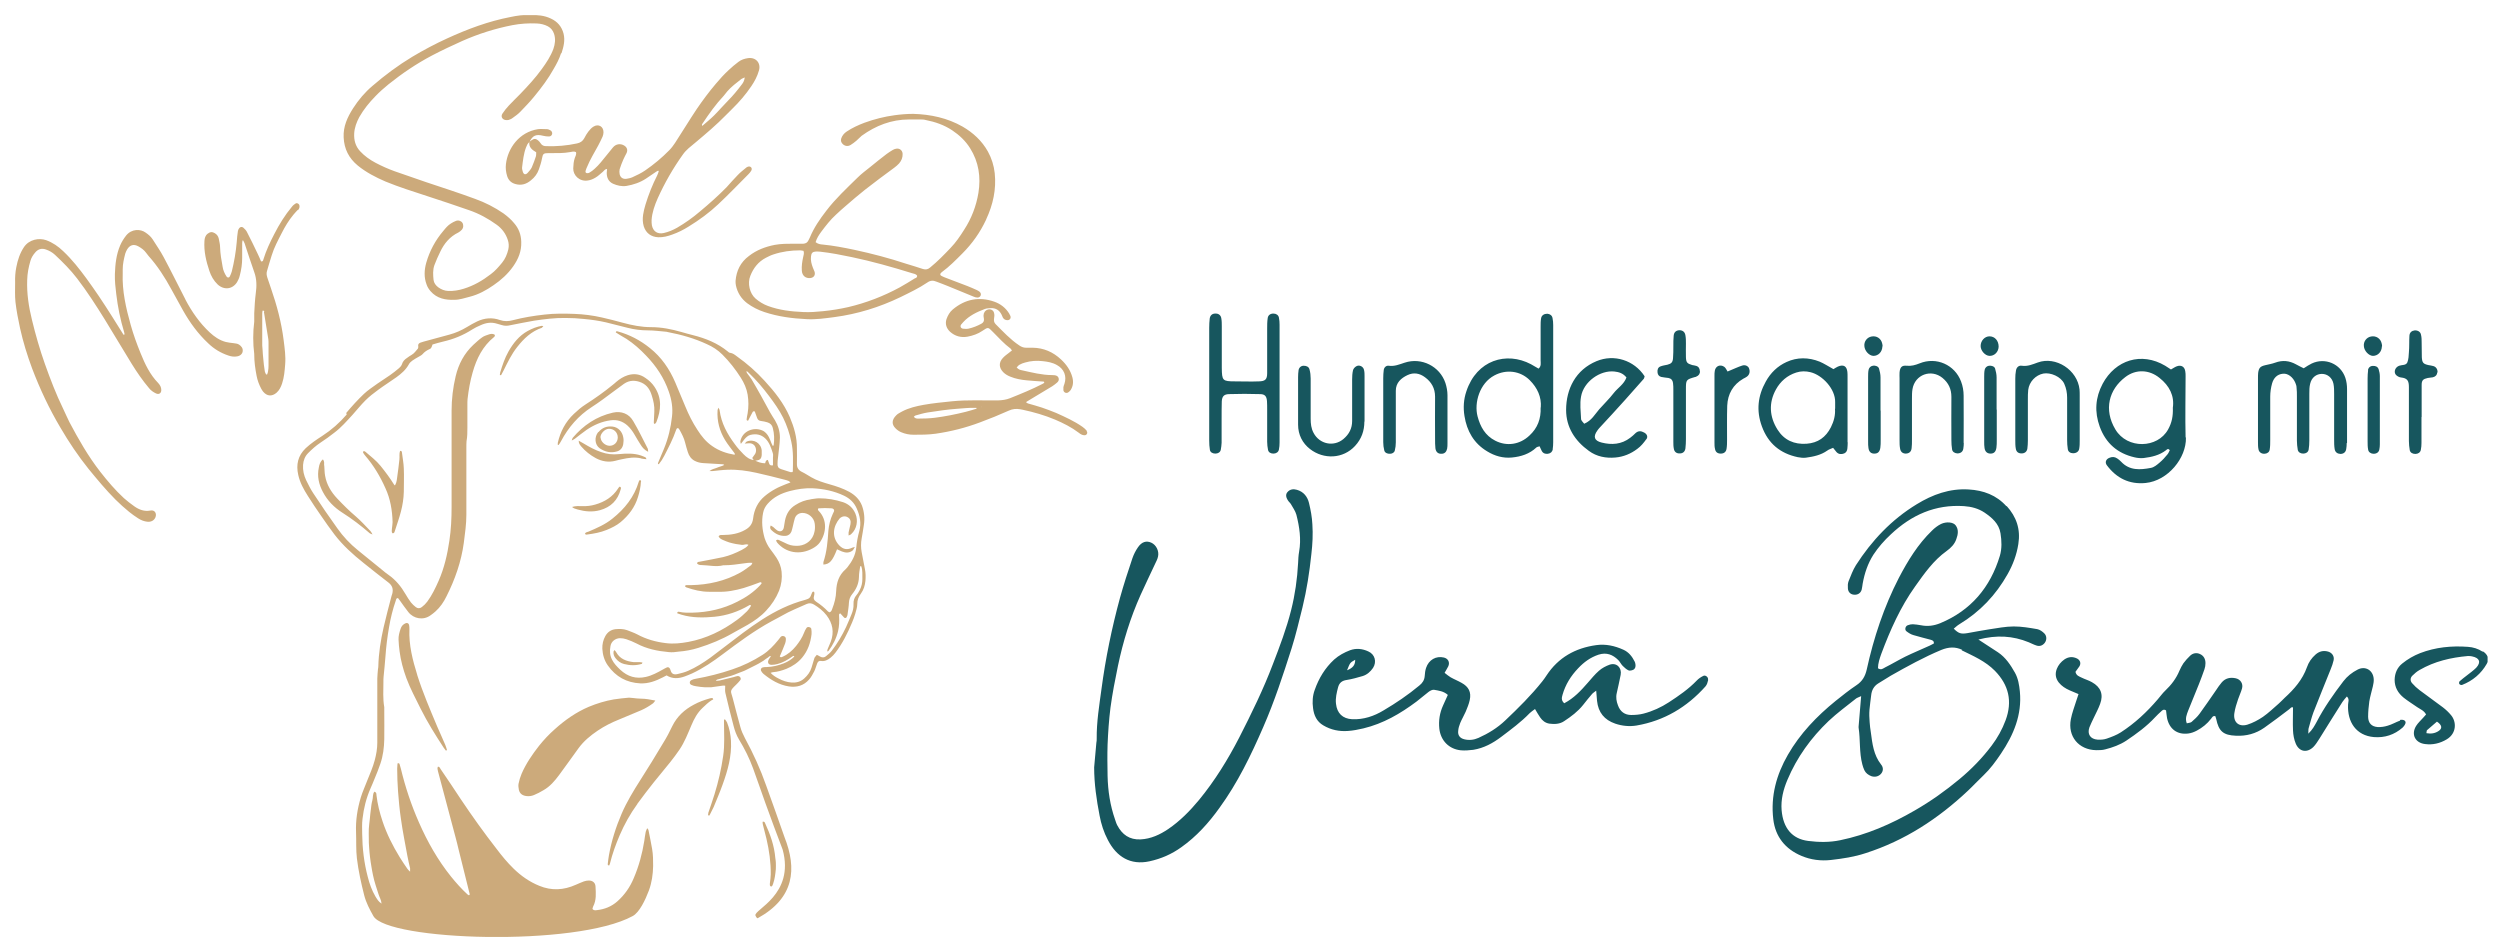 <svg xmlns="http://www.w3.org/2000/svg" xmlns:xlink="http://www.w3.org/1999/xlink" width="1471" height="559" viewBox="0 0 1471 559"><defs><style>      .cls-1 {        fill: none;      }      .cls-2 {        fill: #17565e;      }      .cls-3 {        fill: #ccaa7b;      }      .cls-4 {        clip-path: url(#clippath);      }    </style><clipPath id="clippath"><rect class="cls-1" x="8.7" y="8.9" width="1455" height="542.4"></rect></clipPath></defs><g><g id="Ebene_1"><g class="cls-4"><path class="cls-2" d="M752.9,260.5c0-23.2,0-46.3,0-69.5,0-1.4-.1-2.8-.4-4.2-.3-1.4-1.6-2.3-3.2-2.3-1.8,0-3.2.9-3.4,2.8-.3,2-.3,4-.3,6.1,0,8.7,0,17.5,0,26.2,0,3.7-1.2,4.7-4.8,4.8-4.7.2-9.3,0-14,0-7.5,0-7.8-.4-7.9-8,0-8.1,0-16.2,0-24.4,0-1.6,0-3.3-.3-4.8-.3-1.8-1.7-2.8-3.5-2.7-1.8,0-3,1-3.3,2.9-.2,1.8-.3,3.6-.3,5.5,0,10.8,0,21.5,0,32.3,0,11.4,0,22.7,0,34.1,0,1.8.1,3.6.4,5.4.2,1.4,1.6,2.2,3.2,2.2,1.6,0,2.9-.8,3.2-2.2.3-1.4.4-2.8.5-4.2,0-4.7,0-9.3,0-14,0-3.5,0-6.9.1-10.4.2-2.9,1.3-4.1,4.2-4.2,6.1-.2,12.2-.2,18.3,0,2.9,0,3.9,1.3,4.1,4.2.1,1.6.1,3.2.1,4.9,0,6.3,0,12.6,0,18.9,0,1.6.2,3.2.5,4.8.3,1.5,1.6,2.2,3.2,2.2,1.6,0,2.9-.9,3.2-2.3.3-1.4.4-2.8.4-4.2M763.1,288.2c-2-.6-4.1-.4-5.6,1.4-1.2,1.4-.9,3.3.8,5.5.4.5.9.9,1.2,1.4,1.2,2.1,2.7,4.2,3.3,6.4,1.8,7.1,2.9,14.3,1.6,21.7-.4,2.2-.5,4.4-.6,6.7-.5,9.4-1.8,18.6-4.1,27.7-2.7,10.8-6.7,21.3-10.7,31.7-5.6,14.8-12.6,29.1-19.8,43.2-6.7,13-14.4,25.5-23.7,36.8-5.3,6.4-11.2,12.4-18.1,17.1-4.9,3.3-10.2,5.8-16.3,6.1-6.5.3-10.8-2.8-13.7-8.3-.6-1.1-.9-2.3-1.3-3.4-2.9-8.3-4.2-16.9-4.4-25.7-.1-6.1-.2-12.2,0-18.3.3-7.3.8-14.6,1.7-21.8,1.1-8.2,2.7-16.4,4.4-24.6,3-14.3,7.3-28.3,13.3-41.7,2.7-6.1,5.7-12.1,8.5-18.2.7-1.5,1.5-2.9,1.8-4.5.7-3.2-1.1-6.8-4-8.1-2.9-1.3-5.6-.5-7.8,2.7-1.4,2-2.5,4.2-3.3,6.5-2.6,7.7-5.1,15.4-7.3,23.3-4.8,17.6-8.5,35.6-10.9,53.7-1.3,9.6-2.9,19.3-2.8,29.1,0,.8,0,1.6-.2,2.4-.4,4.8-.9,9.7-1.3,14.5,0,9.6,1.4,19.1,3.2,28.4.9,4.9,2.5,9.9,4.9,14.4,5.1,9.9,13.3,14.9,24.4,12.5,6.9-1.5,13.1-4.2,18.8-8.3,8.9-6.3,16.1-14.3,22.4-23.1,10.7-14.7,18.6-31,25.8-47.6,6.6-15.1,11.7-30.7,16.7-46.4,2.5-7.9,4.4-16.1,6.4-24.1,2.5-10.3,4.1-20.7,5.2-31.2.7-5.9,1-11.8.6-17.6-.2-4.2-1-8.5-2-12.6-.9-3.7-3.2-6.6-7.1-7.7M802.9,248.1c0-8.9,0-17.9,0-26.8,0-1.2,0-2.4-.3-3.6-.4-2.1-2.9-3.3-4.7-2.1-.8.5-1.6,1.4-1.8,2.3-.4,1.8-.5,3.6-.5,5.4,0,8.1,0,16.2,0,24.4,0,4.4-1.8,7.8-5.1,10.6-5.7,4.8-14.1,3.1-17.6-3.6-1.4-2.6-1.7-5.4-1.7-8.3,0-7.9,0-15.8,0-23.7,0-1.8-.2-3.6-.7-5.4-.4-1.5-1.8-2.1-3.4-2.1-1.5,0-2.7,1-3,2.5-.2,1.4-.3,2.8-.3,4.2,0,4.3,0,8.5,0,12.8h0c0,5.1,0,10.1,0,15.2,0,5.9,2.6,10.9,7,14.3,8.1,6.3,19.5,5.8,26.5-1.8,3.8-4.1,5.5-8.9,5.5-14.4M851.7,261.1c0-9.5,0-19.1,0-28.6,0-2.4-.5-4.9-1.2-7.1-3.3-9.9-14.1-15.3-24-12-3.1,1-6,2.3-9.4,1.8-1.5-.2-2.7,1-2.9,2.5-.2,1.6-.3,3.2-.3,4.8,0,6.1,0,12.2,0,18.2,0,6.5,0,13,0,19.5,0,1.6.2,3.2.6,4.8.3,1.4,1.8,2.1,3.4,2,1.3,0,2.5-.7,2.8-1.9.4-1.5.6-3.2.6-4.8,0-5.1,0-10.1,0-15.2,0-5.1,0-10.1,0-15.2,0-4.7,3.1-7.4,6.9-9.2,3.6-1.7,7.1-1.1,10.3,1.3,3.8,2.8,5.9,6.5,5.9,11.4-.1,8.3,0,16.6,0,24.9,0,1.8,0,3.7.2,5.5.3,2.2,1.6,3.3,3.6,3.2,1.8,0,2.9-1.1,3.3-3,.2-1,.2-2,.2-3M906.5,239.7c.3,6.7-1.8,12.2-6.6,16.6-5.6,5.3-13.3,6.5-20.1,3-5.9-3-8.8-8.2-10.4-14.3-2.1-8,1.2-19.5,9.9-24.1,6.9-3.7,15.2-2.8,20.8,2.8,4.5,4.5,7,9.9,6.5,16.1M913.6,264.4c.2-1.4.3-2.8.3-4.2,0-23,0-45.9,0-68.9,0-1.4-.1-2.8-.4-4.2-.3-1.5-1.5-2.4-3.1-2.5-1.8,0-3.3.9-3.6,2.6-.3,1.6-.3,3.2-.3,4.8,0,6.7,0,13.4,0,20.1,0,1.5.5,3.3-1.2,4.8-1.5-.8-3-1.7-4.5-2.6-14.4-7.6-31.9-2.5-38,16-1.6,4.7-1.9,9.6-1.1,14.5,1.4,8.8,5.5,16.1,13.4,20.8,4.4,2.7,9.3,4.1,14.5,3.6,5.3-.5,10.4-2.1,14.4-5.9.4-.4,1.1-.4,1.9-.7.5,1,.8,1.9,1.3,2.8.8,1.4,2.1,1.8,3.6,1.6,1.6-.2,2.6-1.2,2.9-2.7M932.2,249.4c-.7-1-1.9-1.9-1.9-2.9-.2-4.4-.8-9,0-13.2,1.5-8.7,11.2-15.6,19.6-14.7,2.7.3,5.1,1,7.1,3.5-1.4,4-5.1,6.1-7.5,9.2-2.6,3.4-5.7,6.3-8.5,9.5-2.6,3-4.5,6.7-8.8,8.5M968.7,258.5c1.1-1.5.4-3.1-1.3-4-1.8-1-3.4-1.1-5,.3-1,1-2.1,2-3.2,2.8-5.1,3.9-10.9,4.3-16.8,2.8-4.4-1.1-5.1-3.5-2.5-7.1.4-.5.7-1,1.1-1.4,5.1-5.5,10.2-11,15.2-16.6,3.7-4.1,7.3-8.2,10.9-12.3.4-.4.4-1.1.6-1.6-6.2-9.5-18-13.2-28.3-8.9-12.3,5.1-17.9,16.4-17.9,28.7,0,10.2,5.2,18.2,13.4,24.1,4.6,3.4,10.1,4.4,15.6,3.9,4.7-.4,9.1-2.2,12.9-5.1,2.1-1.5,3.8-3.6,5.3-5.7M1000.2,218.6c0-1.6-.6-2.8-2.1-3.3-.8-.3-1.6-.3-2.4-.5-3-.9-3.6-1.5-3.7-4.7-.1-2.6,0-5.3,0-7.9,0-1.6,0-3.3-.3-4.9-.3-1.9-1.5-2.9-3.3-3-2,0-3.4,1-3.6,3.2-.2,2-.2,4-.2,6.1,0,2.4,0,4.9-.2,7.3-.2,2.3-1,3.1-3.3,3.7-1.4.3-2.8.5-4.1,1-1.5.6-1.9,2-1.7,3.6.1,1.3.9,2.3,2.2,2.6,1.4.3,2.8.4,4.2.6,1.6.3,2.5,1.3,2.7,2.9.2,1.4.2,2.8.2,4.2,0,5.1,0,10.1,0,15.2h0c0,5.1,0,10.1,0,15.2,0,1.4,0,2.8.3,4.2.3,1.8,1.6,2.8,3.5,2.7,1.8,0,3-1,3.3-2.9.2-1.8.3-3.6.3-5.5,0-9.7,0-19.5,0-29.2,0-5.8,0-5.8,5.5-7.4.2,0,.4,0,.6-.2,1.5-.6,2.2-1.7,2.2-3.3M792.6,394.4c1.8-4.3,1.5-4.4,4.8-6.2,0,3.1-1.3,4.8-4.8,6.2M1005,399.9c.3-1.4-1.5-2.9-2.8-2.2-1.4.7-2.8,1.6-3.9,2.8-4.8,5-10.5,8.9-16.3,12.7-4.6,3-9.6,5.3-15,6.7-2.3.6-4.8.8-7.2.8-3.8,0-6.5-2-7.8-5.7-.9-2.3-1.3-4.7-.7-7.2.8-3.6,1.6-7.1,2.3-10.7.8-4.2-2.4-7.4-6.5-6-2.2.8-4.5,2-6.3,3.6-2.4,2.1-4.5,4.7-6.6,7.1-4,4.6-8.1,9-13.8,12-2-1.8-1.4-3.5-1-5,1.7-6,4.9-11.1,9.2-15.6,3.4-3.6,7.2-6.4,12-8,4.7-1.5,8.4,0,11.6,3.2,1,1,1.6,2.4,2.6,3.4,1,1,2.1,2,3.3,2.6.8.4,2,.1,2.9-.3,1.2-.6,1.5-1.9,1.3-3.2,0-.6-.3-1.2-.5-1.7-1.5-3-3.5-5.5-6.6-6.9-5.1-2.3-10.4-3.5-16-2.7-12.3,1.7-22.3,7.3-29.2,17.8-.8,1.2-1.6,2.4-2.5,3.5-6.6,8.3-14.1,15.7-21.8,23-4.6,4.4-10,7.7-15.8,10.3-2.7,1.2-5.5,1.5-8.3.8-2.5-.6-3.9-2.3-3.6-4.9.1-1.6.6-3.2,1.2-4.7.9-2.2,2.2-4.3,3.2-6.6.9-2.2,1.9-4.5,2.4-6.9,1-4.6-.6-7.8-4.8-10.1-2.1-1.2-4.4-2.1-6.5-3.3-1.2-.7-2.2-1.6-3.5-2.6.8-1.5,1.6-2.6,2.2-3.9,1-2.3-.1-4.5-2.6-5.1-4.6-1.1-8.9,1.3-10.5,6.1-.5,1.5-.7,3.2-.8,4.8-.2,2.4-1.3,4.1-3.2,5.6-6.6,5.5-13.7,10.3-21,14.6-5.6,3.4-11.8,5.5-18.5,5.2-5.6-.3-8.9-3.5-9.5-9.1-.4-3.3.4-6.5,1.2-9.6.7-2.7,2.3-4,5.1-4.4,3.2-.5,6.3-1.4,9.4-2.3,2.6-.8,4.6-2.6,6.1-4.8,2.3-3.6,1.1-8-2.8-9.7-3.4-1.6-7.1-2-10.7-.7-3.4,1.3-6.6,3-9.4,5.5-5.4,5-9,11-11.4,17.8-1.3,3.5-1.5,7.2-1,10.8.5,4.2,2.2,7.9,6,10.1,4.5,2.7,9.5,3.7,14.6,3.3,3-.2,6-.8,9-1.5,11.7-2.8,21.8-8.7,31.3-15.8,2.4-1.8,4.7-3.9,7.1-5.7.9-.7,2.3-1.4,3.3-1.2,2.7.5,5.6.8,8,3-1,2.2-1.9,4.2-2.8,6.2-2,4.4-2.7,8.9-2.2,13.7.8,7,5.7,12,12.7,12.7,2.4.2,4.9,0,7.3-.3,6.2-1,11.5-3.9,16.4-7.6,5.8-4.4,11.7-8.7,16.8-14,.8-.8,1.8-1.4,3.1-2.4,1.1,1.9,2,3.4,3,4.9,1.3,1.9,3,3.3,5.4,3.7,3.1.4,6.2.3,8.8-1.5,4.1-2.7,8-5.6,11.1-9.5,1.8-2.2,3.5-4.5,5.4-6.6.5-.5,1.1-.9,2.3-1.8.2,2.5.3,4.3.5,6,.7,6.8,4.3,11.2,10.7,13.4,4.1,1.4,8.4,1.8,12.6,1.1,16.2-2.8,29.6-10.8,40.5-23,.9-1,1.3-2.5,1.6-3.8M1029.2,216.8c-.6-1.4-2.2-2.3-4.1-1.7-2.5.8-4.9,2-8.6,3.5-.6-.9-1.1-2.2-2-2.8-2.4-1.6-5-.4-5.5,2.3-.2,1-.2,2-.2,3,0,13.1,0,26.3,0,39.4,0,1.2,0,2.4.3,3.6.3,1.9,1.5,2.8,3.4,2.8,1.8,0,3.1-.9,3.4-2.8.3-1.8.3-3.6.3-5.4,0-6.7-.1-13.4.1-20,.3-6.9,3.4-12.4,9.5-15.9.7-.4,1.5-.7,2.1-1.2,1.5-1.1,2-3,1.2-4.9M1079.7,240.5c.3,3.7-.6,7.3-2.4,10.9-3,5.9-7.6,9.2-14.3,9.7-7.3.5-13.2-2.1-17.1-8.3-4.8-7.6-5.3-15.8-.9-23.7,2.6-4.7,6.6-8.2,11.9-9.9,2.8-.9,5.6-.9,8.4-.2,7,1.7,14.7,9.9,14.5,17.6,0,1.2,0,2.4,0,3.9M1087.1,260.2c0-12.8,0-25.6,0-38.4,0-1,0-2-.1-3-.4-3.4-2.3-4.5-5.6-3.1-.9.4-1.7,1-2.6,1.5-3.1-1.7-5.5-3.3-8.1-4.4-6.5-2.6-13.2-2.7-19.5.2-5.3,2.4-9.4,6.4-12.2,11.5-4.7,8.4-5.7,17.1-2.3,26.4,3.7,10.1,10.8,15.9,21.1,18.1,1.6.3,3.2.5,4.8.3,4.4-.6,8.8-1.5,12.6-4.2.9-.7,2.1-1,3.4-1.6.8,1,1.4,1.8,2,2.5,1.3,1.4,2.9,1.4,4.5.8,1.2-.5,1.8-1.6,1.9-2.9.1-1.2.2-2.4.2-3.6M1107.7,203.8c0-.4,0-1-.2-1.6-.6-3-3.3-4.8-6.3-4.2-2.7.5-4.5,3-4.2,5.7.2,2.8,2.8,5.6,5.3,5.7,2.9,0,5.2-2.3,5.3-5.6M1106.5,241.6h0c0-6.5,0-13,0-19.5,0-1.8-.4-3.6-.9-5.3-.4-1.2-2.1-1.9-3.6-1.6-1.3.2-2.2,1.1-2.5,2.3-.3,1.4-.3,2.8-.3,4.2,0,12.8,0,25.5,0,38.3,0,1.2,0,2.4.2,3.6.3,2.3,1.6,3.4,3.6,3.3,2,0,3.1-1.2,3.4-3.5.2-1.4.2-2.8.2-4.2,0-5.9,0-11.8,0-17.6M1155.4,260.8c0-9.3.1-18.6,0-28,0-2.8-.5-5.7-1.5-8.3-3.7-9.9-14.6-14.7-24.4-10.7-2.5,1-4.9,1.7-7.6,1.4-2.9-.3-3.9.9-4.2,3.9-.1,1.2,0,2.4,0,3.6,0,6.1,0,12.2,0,18.2s0,12.2,0,18.2c0,1.6,0,3.2.3,4.8.3,1.9,1.4,2.9,3.2,3,2,0,3.4-1,3.6-3.2.2-1.6.2-3.2.2-4.9,0-8.1,0-16.2,0-24.3,0-1.8,0-3.7.3-5.5,1.4-8.6,11-12.1,17.7-6.6,3.5,2.9,5.2,6.5,5.2,11.1-.1,8.5,0,17,0,25.5,0,1.8.1,3.6.4,5.4.2,1.5,1.6,2.3,3.1,2.4,1.8,0,3.2-.9,3.5-2.7.2-1.2.3-2.4.3-3.6M1176,204c0-3.5-2.2-6.1-5.4-6.1-2.8,0-5.2,2.6-5.2,5.7,0,2.7,2.6,5.7,5.2,5.8,2.9.1,5.3-2.3,5.4-5.4M1174.8,241h0c0-6.3,0-12.6,0-18.9,0-1.8-.4-3.6-.9-5.3-.4-1.2-2.1-1.8-3.6-1.6-1.3.2-2.2,1.1-2.5,2.3-.3,1.4-.3,2.8-.3,4.2,0,12.8,0,25.5,0,38.3,0,1.2,0,2.4.2,3.6.3,2.2,1.6,3.3,3.6,3.3,2,0,3.1-1.2,3.4-3.5.2-1.4.2-2.8.2-4.2,0-6.1,0-12.2,0-18.2M1154.2,382.6c6.9,3.4,14,6.4,19.6,12.1,8.2,8.4,10.4,18,6.3,29.1-2,5.4-4.8,10.4-8.2,14.9-5.5,7.3-11.8,13.8-18.9,19.7-8.3,6.9-17,13.1-26.4,18.5-13.8,8-28.3,14.3-43.9,17.5-6.2,1.3-12.6,1.2-18.8.4-9.4-1.2-14.7-7.5-15.6-18.1-.5-6.2,1-12.1,3.4-17.8,5.6-13.3,13.9-24.8,24.3-34.7,5-4.7,10.6-8.8,16-13.1.6-.5,1.4-.7,3.1-1.5-.6,6.6-1,12.3-1.5,17.9,0,.2,0,.4,0,.6,1.1,7.2.3,14.6,2.2,21.7.3,1.2.7,2.3,1.2,3.4.8,1.7,2.3,2.8,4.1,3.5,2.1.7,4.2.2,5.6-1.3,1.4-1.5,1.7-3.7.1-5.6-4.4-5.6-5.1-12.2-6-18.9-.3-2-.6-4-.7-6-.2-2.4-.3-4.9-.1-7.3.2-2.8.7-5.6,1-8.5.3-3,1.6-5.4,4.2-7,2.4-1.5,4.8-3,7.3-4.5,9.7-5.5,19.5-10.9,29.8-15.2,4.2-1.7,8.2-2,12.3,0M1180.6,297.9c-5.9-6.6-13.6-9.4-22.2-9.9-11.2-.7-21.3,3-30.6,8.7-14.8,9-26.5,21.4-35.8,35.9-1.8,2.9-3,6.2-4.3,9.4-.5,1.3-.5,2.8-.4,4.2.1,2.1,1.5,3.5,3.4,3.7,2.2.3,4.1-.8,4.7-2.9.3-1.2.4-2.4.6-3.6,1.1-6.1,3-11.8,6.3-17,2.9-4.4,6.4-8.4,10.3-12,12.1-11.4,26.1-17.7,43-16.6,4.4.3,8.5,1.4,12.1,3.8,4.4,3,8.5,6.5,9.4,12.2.7,4.4.9,9-.4,13.3-5.6,18.5-17,32.1-35.1,39.6-3.7,1.5-7.4,2-11.3,1.2-1.6-.3-3.2-.5-4.8-.6-1,0-2,.2-3,.6-1.4.5-1.9,2.6-.8,3.5,1.3,1,2.7,1.9,4.2,2.3,3.3,1,6.7,1.8,10,2.7.9.3,2.1.5,2,2.2-.8.4-1.6.9-2.5,1.3-4.8,2.2-9.7,4.2-14.4,6.5-4,2-7.8,4.3-11.8,6.3-1.2.6-2.3,1.8-4.2.5,0-2.9,1-5.8,2-8.6,5.2-13.9,11.2-27.4,19.9-39.6,5.4-7.6,10.8-15.3,18.5-20.8,2.5-1.8,4.7-4,5.7-7,1-2.7,1.5-5.6-.4-8.1-1.4-1.9-5.4-2.3-8.6-.8-2,1-3.8,2.4-5.3,3.9-8.3,8-14.2,17.7-19.5,27.8-8.8,17.1-14.8,35.2-18.9,53.9-.9,4-2.6,7-6.1,9.3-4.2,2.8-8.2,6-12.2,9.2-11.1,9-20.9,19.2-28.1,31.7-6.8,11.8-10.2,24.4-8.6,37.9,1.2,10.4,7.1,17.6,16.6,21.6,5.4,2.3,11.4,3.1,17.4,2.4,6.9-.8,13.7-1.8,20.3-4,23.1-7.4,42.8-20.3,60.3-36.8,3.1-2.9,6-6.1,9.1-9,4-3.8,7.2-8.2,10.3-12.8,7.4-11,12.4-22.8,11.1-36.5-.4-3.9-1-7.7-2.9-11.1-2.6-4.6-5.5-9-10-12-3.5-2.3-7.1-4.6-11.5-7.5,10.8-2.8,20.3-2.2,29.6,1.6,1.5.6,2.9,1.4,4.5,1.9,2,.7,3.7,0,4.9-1.5,1.3-1.7,1.3-4.1-.2-5.6-1.1-1.1-2.6-2.2-4.1-2.5-4.6-.8-9.2-1.6-13.9-1.6-4.8,0-9.7,1-14.5,1.7-4.2.6-8.4,1.5-12.6,2.2-4,.7-5.4.2-8.2-2.6,1.1-.9,2.1-1.9,3.3-2.6,12.1-7.3,21.5-17.2,28.4-29.5,3.1-5.5,5.3-11.3,6.3-17.7,1.4-8.7-1.1-16-6.9-22.4M1223.7,259.6c0-8.9,0-17.8,0-26.8,0-1.2,0-2.4-.1-3.6-1.2-11.5-13.9-19.8-24.6-15.9-3.1,1.1-5.9,2.4-9.4,1.9-1.8-.3-3.1,1-3.4,2.8-.3,1.6-.4,3.2-.4,4.8,0,6.1,0,12.2,0,18.2,0,6.1,0,12.2,0,18.2,0,1.6,0,3.2.3,4.8.3,1.9,1.5,2.8,3.4,2.8,1.8,0,3.1-1,3.4-2.8.2-1.6.3-3.2.3-4.8,0-8.1,0-16.2,0-24.3,0-1.8,0-3.7.2-5.5.6-4.8,4.4-8.7,8.9-9.6,4.2-.8,10.4,1.8,12.3,6,1.2,2.7,1.7,5.4,1.7,8.2,0,8.3,0,16.6,0,24.9,0,1.8.1,3.6.4,5.4.2,1.5,1.5,2.4,3.1,2.4,1.8,0,3.3-.9,3.6-2.6.3-1.6.3-3.2.3-4.8M1278.5,239.9c.2,4.9-.6,8.9-2.8,12.8-6.2,11.2-24,11.7-31,0-7-11.7-3.8-23.5,5.8-30.8,6.2-4.8,14.1-4.5,20.2.5,5.8,4.6,8.8,10.5,7.8,17.5M1286,257.3c-.3-12,0-24,0-35.9,0-1,0-2-.2-3-.4-2.6-2.3-3.8-4.9-2.9-1.1.4-2.1,1.1-3.5,1.9-1.4-.9-2.4-1.6-3.4-2.2-14-8.3-29.3-3.4-36.8,10.6-4.3,8.1-4.9,16.5-1.7,25.3,3.6,9.8,10.5,15.7,20.5,18,1.7.4,3.6.6,5.4.4,4.7-.6,9.2-1.6,13.1-4.6.5-.4,1.2-1.3,2.2,0-.4.8-.8,1.8-1.4,2.5-1.4,1.7-2.9,3.4-4.6,4.8-1.5,1.3-3.3,2.8-5.1,3.1-6.3,1.2-12.6,1.7-17.6-3.7-.7-.7-1.5-1.4-2.3-1.9-1.5-1-3-1-4.6-.3-2,.8-2.7,2.7-1.4,4.4,5.7,7.6,13.2,11.3,22.7,10.4,13.3-1.3,24.1-14.8,23.8-26.7M1381,260.6c0-10.6,0-21.1,0-31.7,0-2.2-.3-4.5-1-6.6-2.8-8.3-12-12.1-19.8-8.4-1.5.7-2.8,1.6-4.7,2.8-1.7-.9-3.2-1.5-4.5-2.3-4-2.2-8-2.6-12.3-1-1.9.7-3.9,1-5.9,1.5-2.9.7-3.7,1.6-4.1,4.5-.1,1-.1,2-.1,3,0,12.6,0,25.2,0,37.8,0,1.4,0,2.9.3,4.2.3,1.7,1.8,2.7,3.6,2.6,1.6-.1,2.8-1,3-2.5.3-1.8.3-3.6.3-5.5,0-8.5,0-17.1,0-25.6,0-2.6.4-5.3,1.1-7.8.9-3.1,2.9-5.4,6.4-5.7,2.9-.3,5.9,2,7.3,5.4.4.9.7,1.9.7,2.9.2,1.6.2,3.2.2,4.9,0,8.7,0,17.5,0,26.2,0,1.8.2,3.6.5,5.4.3,1.4,1.6,2.2,3.2,2.2,1.6,0,2.9-.8,3.2-2.3.3-1.8.4-3.6.4-5.4,0-9.1,0-18.3,0-27.4,0-2,0-4.1.5-6,.8-3.6,3.6-5.8,6.9-5.8,3.3,0,6.1,2.3,6.8,5.8.4,2,.4,4,.4,6.1,0,8.9,0,17.9,0,26.8,0,1.8,0,3.7.3,5.5.3,1.9,1.6,2.8,3.4,2.9,1.8,0,3.1-1,3.4-2.8.2-1.2.3-2.4.3-3.6M1401.6,203.8c0-.4,0-1-.2-1.6-.6-3-3.3-4.8-6.3-4.2-2.7.5-4.5,3-4.2,5.7.2,2.8,2.9,5.6,5.3,5.7,2.9,0,5.2-2.3,5.3-5.6M1393.4,217.8c-.2,1.6-.3,3.2-.3,4.8,0,6.1,0,12.2,0,18.2,0,6.3,0,12.6,0,18.9,0,1.6,0,3.2.3,4.8.2,1.5,1.5,2.4,3,2.5,1.8.1,3.3-.8,3.6-2.5.2-1,.3-2,.3-3,0-13.4,0-26.8,0-40.1,0-1.4-.3-2.8-.7-4.1-.5-1.5-1.8-2.1-3.4-2-1.5,0-2.7,1-2.9,2.6M1412.2,424c-2.5.9-4.8,2.3-7.3,3-1.9.6-4,.9-5.9.8-3.6-.3-5.5-2.3-5.6-6,0-3,.3-6.1.7-9.1.5-3,1.4-5.9,2.1-8.9.3-1.4.6-2.8.5-4.2-.3-5.2-4.9-8-9.5-5.6-3.3,1.7-6.1,3.9-8.4,6.9-5.8,7.6-11.3,15.4-15.7,23.9-1.2,2.2-2.4,4.5-4.9,6.9.1-1.7,0-2.5.2-3.2.9-3.1,1.7-6.3,2.8-9.3,3.3-8.5,6.8-17,10.2-25.5.7-1.7,1.3-3.4,1.7-5.2.5-2.4-.9-4.4-3.2-5.1-2.8-.8-5.2-.2-7.4,1.7-2.4,2.1-4.1,4.6-5.1,7.5-2.6,7.3-7.5,12.9-13.1,18-1.2,1.1-2.3,2.4-3.5,3.4-3.1,2.7-6,5.5-9.3,7.8-2.8,1.9-6,3.6-9.2,4.6-5.1,1.5-8.4-1.6-7.6-6.8.4-2.8,1.3-5.5,2.2-8.2.7-2.1,1.7-4.1,2.3-6.3.8-2.8-.9-5.4-3.7-6-3.2-.7-6.1-.1-8.3,2.5-1.2,1.4-2.2,2.9-3.2,4.4-3.3,4.7-6.4,9.4-9.8,14-1.3,1.8-3,3.3-4.7,4.8-.6.5-1.7.5-2.8.8-1.1-2.9,0-5.2.8-7.4,2.1-5.3,4.3-10.5,6.4-15.8,1.1-2.8,2.2-5.7,3.2-8.6.4-1.1.6-2.4.6-3.6,0-2.4-1-4.4-3.3-5.4-2-.9-4.1-.5-5.7,1-1.5,1.4-2.8,2.9-4,4.5-.9,1.3-1.6,2.8-2.3,4.3-1.9,4.6-4.8,8.4-8.4,11.8-1.6,1.5-2.9,3.4-4.4,5.1-6.4,7.5-13.5,14.1-21.7,19.4-2.5,1.6-5.4,2.7-8.3,3.7-1.7.6-3.6.7-5.4.6-4.2-.3-6.2-3.2-4.8-7.2.7-1.9,1.7-3.7,2.5-5.5,1.3-2.8,2.8-5.5,3.8-8.3,2.1-5.6.4-9.9-4.8-12.8-1.9-1.1-4.1-1.7-6.1-2.7-1.4-.7-3.1-1.1-3.6-3.4.7-.9,1.5-2,2.3-3.2,1.1-1.8.5-3.6-1.3-4.6-2.6-1.3-5.1-1.1-7.5.5-2,1.4-3.6,3.3-4.5,5.6-1.1,2.9-.7,5.6,1.2,8,1.7,2.1,3.9,3.5,6.4,4.6,1.6.7,3.3,1.4,5.2,2.2-.5,1.6-1,2.9-1.4,4.2-1.1,3.5-2.4,6.9-3.1,10.5-2,10.2,4.6,18.1,14.9,18.3,1.8,0,3.7,0,5.4-.5,4.3-1.1,8.5-2.6,12.3-5.1,6.1-4.1,12-8.4,17-13.8,1.1-1.2,2.3-2.3,3.5-3.4.7-.7,1.5-1.5,2.9-.6.2,1.4.3,3,.6,4.6,1.4,6.4,6,9.8,12.4,9,1.8-.2,3.6-.9,5.1-1.7,3.2-1.7,6.1-4,8.4-7,.6-.7,1-1.9,2.5-1.5.2.5.4,1.1.5,1.6,1.5,7.3,4.2,9.6,11.6,9.9,6.1.3,11.7-1.2,16.7-4.7,5-3.5,9.8-7.2,14.7-10.9.7-.5,1.3-1.6,2.2-1,0,4.7-.2,9.1,0,13.5.1,2.6.6,5.3,1.6,7.7,2,4.8,6.5,5.7,10.3,2.1,1.4-1.4,2.5-3.2,3.6-4.9,4.5-7.2,9-14.5,13.6-21.7.7-1.1,1.7-2.1,2.6-3.2,1.7,1.7.7,3.3.7,4.8-.5,10.3,4.8,18.2,15.2,19.1,6.3.5,12-1.3,16.9-5.6.3-.3.6-.6.8-.9.7-1,1.5-2.2.4-3.2-.6-.5-1.9-.6-2.7-.4M1434.3,219.1c0-1.7-.8-3.2-2.5-3.7-1-.3-2-.4-3-.6-3-.7-3.6-1.4-3.8-4.6-.1-2.8,0-5.7-.1-8.5,0-1.6,0-3.3-.4-4.8-.3-1.7-1.9-2.6-3.7-2.5-1.7.2-3,1.2-3.1,3.2-.2,3.2,0,6.5-.3,9.7-.1,2-.2,4.1-.9,5.9-.8,1.9-3.2,1.4-4.8,2-2.3.8-3.4,3.5-2,5.3.7.8,2,1.5,3,1.6,3.8.4,4.7,1.9,4.7,5.7,0,1.4,0,2.8,0,4.3,0,9.1,0,18.3,0,27.4,0,1.8.2,3.6.5,5.4.3,1.4,1.6,2.2,3.3,2.2,1.6,0,2.9-.9,3.2-2.3.3-1.4.4-2.8.4-4.2,0-5.1,0-10.1,0-15.2h.1c0-6.3,0-12.6,0-18.9,0-2.8.9-3.5,3.6-4.1,1-.2,2-.2,3-.4,1.6-.4,2.5-1.4,2.6-2.9M1427.7,431.4c.2-1.1.1-1.6.4-1.8,1.9-1.7,3.9-3.4,5.8-5,3,2,3.3,4,1,5.5-2.1,1.4-4.4,1.8-7.2,1.3M1460.7,383.4c-2.6-1.7-5.5-2.6-8.6-2.8-9.6-.7-19,.2-28.1,3.7-3.8,1.5-7.3,3.5-10.5,6.1-3,2.4-4.4,5.7-4.5,9.6,0,4.4,2,7.8,5.3,10.5,2.5,2,5.3,3.7,8,5.6,1.8,1.2,4,2,5.2,4.3-.6.7-1.1,1.3-1.6,1.8-1.5,1.7-3.2,3.2-4.3,5-3,5-.5,9.9,5.3,10.6,4.6.6,8.8-.4,12.8-2.8,5.8-3.5,5.8-10.3,2.5-14.2-1.4-1.7-3.1-3.3-4.8-4.6-4.5-3.4-9.2-6.7-13.7-10.1-1.6-1.2-3.1-2.6-4.4-4.1-1.2-1.3-1.2-3.1.1-4.4,1.3-1.3,2.7-2.5,4.3-3.4,8.8-5.1,18.4-7.3,28.4-8.2.8,0,1.6,0,2.4.2,4.5.9,5.5,3.4,2.5,6.7-1.7,1.7-3.7,3.1-5.6,4.6-1.4,1.1-2.9,2.2-4.2,3.4-.3.3-.4,1.3-.1,1.6.3.4,1.1.7,1.6.5,6.2-2.4,11.2-6.6,14.5-12.4,1.6-2.8.6-5.5-2.2-7.3"></path><path class="cls-3" d="M448.7,483.6c0,.7.1,1.5.3,2.1.6,2.6,1.3,5.3,2,7.9,1.6,6.9,2.6,13.9,2.5,20.9,0,1.7-.3,3.4-.5,5.2,0,.7-.3,1.5.7,2,.8-.3,1-1,1.2-1.7,1-2.8,1.3-5.7,1.6-8.6.1-1.3,0-2.6,0-3.9,0-.9-.2-1.7-.3-2.6-.6-7.3-3-14-6-20.5-.2-.5-.4-1.1-1.4-.9M416.8,478.6c-.1.4-.5,1,.4,1.4.1-.2.4-.4.5-.7.7-1.5,1.5-2.9,2.2-4.4,1.8-4.4,3.7-8.8,5.3-13.3,3-8.3,5.4-16.7,4.9-25.7-.2-3.7-.9-7.3-2.3-10.8-.3-.7-.8-1.2-1.2-1.8-.2,0-.4.1-.6.2,0,.5,0,1,0,1.6,0,6.6.5,13.2-.5,19.8-1.1,7.6-2.8,15.1-5.1,22.5-1.1,3.7-2.5,7.4-3.7,11.1M375,473c3.1-4.3,6.4-8.5,9.7-12.7,3.2-4,6.5-7.9,9.7-11.9,1.9-2.4,3.7-4.8,5.4-7.3,3-4.4,4.9-9.4,7-14.3,1.6-3.8,3.5-7.4,6.6-10.3,1.7-1.6,3.3-3.2,5.2-4.4.4-.2.7-.4,1.1-.6-.2-.3-.3-.5-.5-.8-.6,0-1.2.1-1.8.3-3.1.9-6.2,2-9.1,3.6-5.5,2.9-9.9,6.9-12.7,12.6-1.6,3.4-3.4,6.8-5.4,10-4.4,7.4-8.9,14.7-13.5,21.9-4,6.3-7.9,12.7-10.9,19.6-3.4,7.9-6,16.1-7.5,24.5-.3,1.7-.5,3.4-.7,5.2,0,.4,0,.9.9.8.1-.3.3-.7.4-1.1,1.4-5.7,3.4-11.2,5.7-16.6,2.8-6.5,6.2-12.6,10.4-18.4M383.5,232.7c1,3.1,1.7,6.3,1.5,9.6-.1,2.1-.2,4.1-.3,6.2,0,.4,0,.9.6.9,0,0,.2,0,.3-.2.2-.3.4-.5.6-.8,2.8-7.1,3.4-14.1-1.1-20.8-1.4-2.1-3.2-3.8-5.3-5.2-3.2-2.3-6.7-2.8-10.5-1.6-2.5.8-4.7,2.2-6.7,3.9-.7.6-1.3,1.2-2,1.7-5.1,4.2-10.5,8-16.1,11.6-2.5,1.6-4.7,3.5-6.8,5.5-5,4.7-8,10.5-9.5,17.1,0,.4,0,.8,0,1.2.3,0,.5,0,.5,0,.5-.7,1-1.4,1.4-2.2,4.4-8.2,10.2-15,18.1-20.1,4.2-2.7,8.2-5.7,12.2-8.7,2.3-1.6,4.5-3.4,6.8-5,3.2-2.2,6.7-2.2,10.2-.7,3.4,1.5,5.1,4.3,6.1,7.6M381.4,265.7c-.2-1-.1-1.5-.3-1.8-2.8-5.4-5.4-10.9-8.5-16.1-2.5-4.4-7-6.1-12-5-9.6,2.2-17.3,7.4-23.6,14.8-.2.3-.3.7-.6,1.6.9-.5,1.4-.7,1.8-1,2.3-1.8,4.6-3.6,7-5.3,4.3-2.9,8.9-4.9,14.1-5.6,3.7-.5,6.9.5,9.7,2.9,1.8,1.6,3.2,3.5,4.4,5.6,1.2,2.1,2.4,4.1,3.7,6.1.9,1.4,2,2.8,4.2,3.9M336.5,298.2c.9,1,2.2,1.2,3.4,1.6,4.3,1.2,8.7,1.6,13.1.4,6.5-1.8,10.5-5.9,12.2-12.2.2-.6.4-1.3-.4-1.6-.1,0-.2,0-.3,0-.3.3-.6.6-.8,1-3.2,5-7.9,7.9-13.5,9.5-2.4.7-4.9,1-7.4.9-2,0-4.1-.2-6.2.5M353.3,257.5c-.1-2.3,2.5-5.1,4.9-5.2,2.9-.1,5.2,2,5.3,5,0,2.9-2.1,5-4.8,5-2.6,0-5.2-2.4-5.3-4.8M352,254.2c-2.4,3-2.1,7.5.9,9.6,3.1,2.1,6.5,2.9,10.2,1.8,2-.6,3.2-2.1,3.6-4.2.1-.6.1-1.3.2-2,0-.7,0-1.4-.2-2.2-.6-3.3-3-5.8-6.2-6.2-3.3-.4-6.2.6-8.4,3.3M377.3,269.8c.9.2,1.9.3,3.1.4-.3-.6-.4-1-.6-1.1-.9-.4-1.8-.8-2.7-1.1-4.2-1.4-8.6-1.2-12.9-.8-3.7.4-7.1,0-10.5-1.2-3.6-1.2-6.9-3-10.2-5-.8-.5-1.7-1-3-1.7,0,1.8.9,2.6,1.5,3.4,2.4,2.8,5.3,5.1,8.6,6.9,3.6,1.9,7.5,2.6,11.6,1.5,1.3-.3,2.5-.7,3.8-.9,3.7-.8,7.4-1.4,11.2-.5M377.2,283.6c0-.5,0-1.1-.7-1.1,0,0-.2.1-.3.2-.1.2-.2.4-.3.6-2.7,9.1-8.3,16.1-15.6,21.9-4.2,3.4-9.1,5.5-14,7.6-.7.3-1.7.3-2.1,1.2.3.7.9.6,1.4.5,3.9-.5,7.7-1.2,11.4-2.7,2.9-1.2,5.8-2.6,8.2-4.6,4.8-4,8.4-8.8,10.2-14.8.9-2.9,1.6-5.9,1.7-8.9M361.3,411.5c-5.2.9-10.1,2.4-14.9,4.4-7.5,3.2-14,7.8-20,13.2-3.3,2.9-6.4,6.2-9.2,9.7-4,5.1-7.7,10.5-10.3,16.5-.8,1.9-1.4,3.9-1.8,5.9-.2,1.1,0,2.4.2,3.5.5,2.3,2.1,3.4,4.4,3.7,1.5.2,3.1,0,4.5-.6,1.9-.8,3.7-1.7,5.5-2.8,3.9-2.2,6.7-5.5,9.3-9,3.8-5.1,7.5-10.4,11.3-15.6,3.1-4.3,7.1-7.6,11.4-10.5,4-2.7,8.2-4.8,12.7-6.6,4.3-1.8,8.6-3.6,12.9-5.4,2.5-1.1,4.8-2.5,7-4.1.4-.3.6-.8,1.3-1.6-3.2-.6-5.7-1.1-8.3-1.1-1.6,0-3.2-.2-4.9-.4-.8,0-1.5-.2-2.3-.2-2.9.3-5.8.5-8.7,1M318.8,192.8c.3-.1.5-.5.9-.8-.4-.2-.7-.3-.8-.3-3,.5-5.8,1.6-8.5,3.1-5,2.8-8.4,7.1-11.2,12-2.2,3.9-3.6,8.1-4.9,12.4-.1.5-.1,1-.2,1.5.2,0,.5,0,.7.1.5-.9,1-1.9,1.5-2.8,2.4-4.8,4.6-9.5,8-13.8,3.9-5,8.4-9.3,14.7-11.4M109.1,176.2c-4.3-8.3-8.4-16.7-12.8-24.9-1.9-3.6-4.3-7-6.5-10.5-1.1-1.7-2.6-2.9-4.2-4-2.9-2.1-8.1-2.3-11.4,1.8-1.4,1.8-2.6,3.7-3.5,5.8-2.3,5.4-2.9,11.1-3.1,16.9-.1,3.9.3,7.8.8,11.7.9,7.6,2.4,15,4.6,22.3.2.5.2,1,.3,1.5-.2,0-.4.1-.6.2-2.2-3.6-4.5-7.2-6.7-10.7-2.6-4-5.1-8.1-7.8-12-2.4-3.5-4.8-7-7.3-10.4-4.2-5.7-8.5-11.2-13.7-16.1-2.9-2.8-6.2-5.1-10.1-6.5-4.1-1.4-9.9-.5-13,4.1-2.4,3.6-3.7,7.6-4.5,11.8-.6,3-.8,6-.7,9.1,0,3.8-.2,7.6.2,11.4.6,5.2,1.6,10.3,2.7,15.4,1.8,8.1,4.2,15.9,7.1,23.7,4.6,12.1,10.1,23.8,16.7,34.9,4.9,8.4,10.4,16.6,16.5,24.2,5.1,6.2,10.2,12.4,15.9,18.1,2.5,2.5,5.2,4.9,8,7.2,1.7,1.4,3.5,2.6,5.3,3.8,1.7,1.1,3.5,1.8,5.5,2,2.3.2,4-.9,4.7-2.7.8-2.2-.4-4.4-3-3.9-3.5.7-6.7-.5-9.5-2.5-2.1-1.5-4.2-3.1-6.1-4.8-5.1-4.7-9.6-10-13.9-15.5-7.1-9.1-12.8-19.1-18.2-29.3-1.3-2.5-2.3-5.1-3.6-7.7-4.2-8.6-7.6-17.5-10.8-26.5-3-8.5-5.5-17.2-7.6-25.9-1.9-7.7-3.1-15.5-2.8-23.5.1-3.8.8-7.5,1.9-11.2.5-1.8,1.5-3.4,2.7-4.8,1.7-2.1,3.8-2.8,6.4-1.9,2,.7,3.8,1.7,5.3,3.1,4.7,4.4,9.2,8.9,13.1,14,5.9,7.7,11.1,15.8,16.2,24,5.4,8.7,10.5,17.5,15.9,26.2,3.1,5,6.4,9.8,10.2,14.3,1.1,1.4,2.6,2.4,4.1,3.1,1.7.8,3.1-.1,3.1-2,0-1.6-.7-2.9-1.8-4.1-4.9-5-7.8-11.2-10.4-17.6-2.2-5.4-4.2-10.9-5.8-16.6-2.8-10-5.1-20-4.7-30.4,0-.8,0-1.5,0-2.3,0-3.2.7-6.2,1.5-9.3.3-.9.7-1.8,1.2-2.6,1.6-2.5,3.8-3.1,6.4-1.7,1.8,1,3.5,2.2,4.7,3.9.5.6.9,1.2,1.4,1.8,5.3,5.9,9.6,12.6,13.4,19.6,2.3,4.2,4.6,8.4,6.9,12.5,4,7.1,8.8,13.7,14.8,19.3,3.4,3.3,7.4,5.7,11.9,7.2,1.7.6,3.4.8,5.1.5,1.9-.3,3.2-1.6,3.3-3.1.2-1.7-.8-2.9-2.1-3.8-1-.7-2.2-.7-3.4-.9-1.5-.2-3-.3-4.5-.7-3.7-1-6.7-3.1-9.4-5.6-5.9-5.5-10.5-12.1-14.3-19.3M155.3,183.6c.9,5.4,1.7,10.7,2.6,16.1.1.9.1,1.7.1,2.6,0,4.3,0,8.7,0,13,0,1.1-.1,2.2-.3,3.2,0,.6-.4,1.2-.5,1.8-.2,0-.4,0-.6.1-.3-.7-.7-1.3-.8-2-.4-2.5-.7-4.9-.9-7.4-.2-1.7-.3-3.5-.4-5.2,0-.9-.2-1.7-.2-2.6,0-6.2,0-12.4,0-18.6,0-.6.1-1.3.2-1.8.8-.2.9.3,1,.7M175.3,123.7c.7-.8,1.1-1.6.9-2.7-.1-1-1.3-1.8-2.2-1.3-.8.5-1.6,1.1-2.2,1.9-4.1,4.9-7.5,10.4-10.4,16.1-2.5,4.8-4.8,9.7-6.4,14.9-.2.6-.2,1.4-1.4,1.2-.6-1.4-1.2-2.9-1.9-4.3-2.1-4.4-4.2-8.8-6.5-13.2-.5-.9-1.3-1.7-2.1-2.4-.7-.6-1.8-.4-2.3.3-.4.5-.7,1.1-.8,1.7-.3,2.1-.6,4.3-.7,6.5-.5,5.9-1.5,11.6-2.9,17.3-.3,1-.7,2-1.2,3-.4.8-1.4.8-1.9,0-1.1-1.7-2-3.6-2.3-5.7-.7-3.8-1.4-7.7-1.5-11.6,0-1.7-.5-3.4-.8-5.1-.3-1.3-1.1-2.4-2.3-3.1-1.5-.9-2.8-.8-4.2.3-1.4,1.1-1.8,2.6-1.9,4.3-.4,6.1,1,11.9,2.9,17.6,1,3,2.5,5.7,4.9,8,3.7,3.4,8.7,2.9,11.4-1.4.7-1.2,1.3-2.5,1.6-3.9.9-3.4,1.4-6.8,1.4-10.3,0-2.8,0-5.6,0-8.5,0-.6.1-1.2.2-1.8.1,0,.3,0,.4,0,.3.5.6,1.1.8,1.6,1.9,5.7,3.7,11.4,5.7,17,1.5,4.1,1.5,8.3.9,12.5-.5,3.9-.7,7.8-.9,11.7-.1,1.6.1,3.3,0,4.9-.8,6.4-.8,12.8,0,19.1,0,.1,0,.2,0,.3,0,4.3.6,8.4,1.4,12.6.5,2.6,1.4,5,2.6,7.3.4.7.7,1.3,1.2,1.9,2.3,2.8,5.2,3,7.9.7,1.7-1.5,2.6-3.4,3.3-5.5,1.2-3.6,1.5-7.4,1.8-11.2.4-4.8-.3-9.5-.9-14.3-1.3-10.4-4-20.5-7.4-30.3-.7-2.2-1.4-4.3-2.2-6.5-.4-1.3-.6-2.5-.2-3.8.9-3.1,1.8-6.2,2.8-9.3,1.4-4.6,3.7-8.8,5.9-13.1,1.9-3.8,4.1-7.4,6.8-10.7.8-1,1.7-1.9,2.6-2.9M442.7,269.6c.4.6.7,1,1,1.4,0,0,0,0,0,0,.4,0,.9,0,1.3,0,2.2-.3,3-1.1,3.2-3.3,0-.9,0-1.7,0-2.6-.4-4.4-4.7-7-8.8-5.3-.3.1-.5.5-1.2,1.2,1.3-.1,2-.2,2.7-.2,1.2,0,2.1.4,2.9,1.2,1.2,1.4,1.4,3.6.5,5.1-.5.8-1.1,1.5-1.7,2.4M377.7,390.5c.1,0,.2-.3.3-.7-.6,0-1.1-.2-1.6-.2-1.2,0-2.4,0-3.6,0-4.2-.5-8-1.8-10.2-5.8-.2-.4-.6-.8-1-1.3-.3.4-.6.7-.6.9-.2,1.5.3,2.8,1.2,3.9,1.3,1.7,3,2.9,5,3.4,3.5.9,7,1,10.5-.1M477.2,293.8c-3.3.4-6.3,1.5-9.1,3.3-3.5,2.1-5.4,5.2-6.2,9.1-.3,1.4-.4,2.8-.7,4.2-.4,2.1-2.1,2.8-3.9,1.7-.8-.5-1.5-1.3-2.2-1.9-.5-.4-1-.6-1.6-1-.7,1.3-.2,2.2.5,2.8,2.3,2.2,4.9,3.5,8.2,3.3,1.7-.1,2.9-1.1,3.5-2.6.4-1.1.6-2.3.9-3.4.4-1.5.6-3,1.1-4.4.7-2,2.5-3.1,4.5-3.1,3.5,0,6.8,2.8,7.2,6.4.2,1.6.2,3.3-.2,4.8-.9,4.5-4.5,7.6-9,8.1-2.3.2-4.6,0-6.7-.9-1.6-.7-3.1-1.5-4.7-2.2-.7-.3-1.3-.8-2.2,0,.2.4.4.9.7,1.3,5,5.9,13.3,7.6,21,3.3,1.6-.9,3.1-2,4.2-3.6,3.8-5.6,4.3-13.1-.7-18.3-.4-.4-.8-.8-.3-1.6,2.6-.2,5.2-.2,7.9,0,.2,0,.4.1.6.2.6.2,1,.9.7,1.6-.2.5-.5,1-.7,1.5-1.5,3.2-2.3,6.6-2.6,10-.4,6.2-.9,12.3-2.9,18.3-.1.5,0,1,0,1.5,3.7-.3,5.3-2.1,8-9,1,.4,1.9.9,2.9,1.3,2.3.9,4.5.9,6.4-.7.4-.4.6-1,1.2-2-1,.3-1.2.3-1.4.4-3.1,1.5-5.4,1.1-7.7-1.2-4.9-5.1-3.6-11.5.1-15.9,0,0,.2-.1.2-.2,1.4-1.2,3.1-1.4,4.5-.6,1.5.8,2.1,2.2,1.7,4.2-.3,1.6-.8,3.2-1.1,4.8,0,.5,0,1,0,1.8.8-.4,1.3-.5,1.6-.9,3.2-2.9,4.2-7.9,2.4-12-1.4-3.3-3.8-5.5-7.2-6.7-4.6-1.5-9.3-2.3-14.1-2.3-1.7,0-3.4.4-5.2.6M439.3,218.3c.5.4,1,.7,1.4,1.2,4.3,4.1,8.2,8.7,11.8,13.5,3.1,4.1,6,8.2,8.3,12.8,2.2,4.5,3.8,9.2,4.8,14.1,1.3,5.8,1,11.6.9,17.5,0,0-.1.2-.3.4-.3,0-.8,0-1.1,0-1.9-.6-3.7-1.2-5.6-1.8-1.5-.5-2.1-1.5-2-3,0-1.3.1-2.6.3-3.9.4-3.9,1-7.7,1.1-11.6,0-3.7-1-7-2.9-10.2-1-1.6-2-3.1-2.9-4.7-1.8-3.2-3.5-6.5-5.3-9.7-1.8-3.2-3.6-6.4-5.5-9.6-.8-1.3-1.8-2.4-2.7-3.7-.2-.3-.4-.6-.3-1.3M478.1,287.3c6.5.3,12.7,1.6,18.6,4.4,3.3,1.6,5.9,4,7.4,7.5,1.9,4.3,2.8,8.6,1.5,13.3-.9,3.2-1.5,6.6-1.8,9.9-.5,4.4-2.5,8-5.2,11.4-.3.4-.7.8-1.1,1.2-3.9,3.4-5.3,7.8-5.5,12.8-.1,3.6-1,7.1-2.3,10.4-.3.8-.5,1.7-1.6,2.1-.3-.2-.7-.3-1-.6-2-2.1-4.3-4-6.8-5.6-1.4-.9-1.8-2-1.3-3.6.2-.5.2-1.1.2-1.6,0-.3-.2-.7-.4-.8-.2,0-.7.1-.8.3-.4.7-.6,1.4-.9,2.1-.4,1.1-1.2,1.8-2.3,2.1-.4.1-.8.3-1.2.4-9,2.4-17.3,6.5-25.1,11.5-7.8,5-15.1,10.7-22.4,16.3-2.7,2.1-5.5,4.2-8.3,6.3-4.1,2.9-8.3,5.6-12.9,7.6-2,.9-4.1,1.4-6.2,1.9-2.1.5-3.5,0-4.1-2.1-.1-.4-.3-.8-.5-1.2-.4-.6-1-.9-1.7-.6-.8.3-1.5.8-2.3,1.2-3.2,1.8-6.5,3.6-10.1,4.4-5.8,1.3-10.7-.2-15-4.2-1.9-1.8-3.7-3.6-4.9-6-1.3-2.6-1.4-5.2-.9-7.9.4-2.7,2.8-4.6,5.5-4.7,1.3,0,2.6.2,3.8.6,2,.7,4.1,1.5,6,2.5,6,3.2,12.4,4.5,19.1,5.1,1.9.2,3.9,0,5.8-.3,3.9-.3,7.7-1,11.5-2.2,7.1-2.2,13.9-5,20.3-8.7,2.9-1.7,5.9-3.2,8.8-4.9,3.9-2.3,7.7-4.9,10.8-8.3,3.2-3.4,5.8-7.3,7.6-11.7,1.4-3.6,1.9-7.4,1.5-11.2-.3-3-1.4-5.7-3-8.2-1.1-1.7-2.4-3.4-3.6-5-1.5-2-2.6-4.2-3.4-6.6-1.4-4.9-1.9-9.8-.9-14.8.4-2.1,1.3-3.8,2.7-5.4,3.5-4,8.1-6.2,13.1-7.5,4.3-1.1,8.7-1.8,13.2-1.6M418.1,401.7h-.2c0,.1,0,0,0,0h.2ZM204,243.9c-4.2,4.9-9,9.1-14.4,12.6-3.4,2.2-6.7,4.4-9.7,7.2-4.6,4.4-5.8,9.7-4.4,15.8,1,4.5,3.2,8.5,5.7,12.4,2.5,4,5.1,7.8,7.8,11.7,2.5,3.7,5.1,7.3,7.8,10.9,4.9,6.4,10.9,11.8,17.2,16.8,4.8,3.9,9.7,7.7,14.6,11.5,2.3,1.8,2.9,3.9,2.2,6.6-.1.4-.3.8-.4,1.2-1.6,6.2-3.3,12.4-4.7,18.6-1.7,7.5-2.9,15.1-3.1,22.9,0,.5-.1,1.1-.2,1.6-.1,1.8-.4,3.7-.4,5.5,0,12.6,0,25.2,0,37.8,0,3.5-.6,6.9-1.5,10.3-1.1,4.2-2.9,8.2-4.5,12.2-1.2,3.2-2.7,6.4-3.7,9.7-2,6.7-3.1,13.5-2.8,20.6.2,5.1-.1,10.2.5,15.3.9,7.4,2.5,14.6,4.3,21.7,1.1,4.3,3.2,8.3,5.4,12.2,8.1,14.5,119.1,18.3,152.6,0,3.9-2.1,7.4-9.4,9.5-15,1.7-4.6,2.4-9.5,2.5-14.4,0-3.4,0-6.7-.6-10.1-.7-3.6-1.3-7.3-2.1-10.9,0-.4-.4-.7-.8-1.3-.4,1.1-.8,1.7-.9,2.4-.3,1.7-.6,3.4-.8,5.1-1.2,7.5-3.2,14.9-6.2,21.9-2.2,5.3-5.4,9.9-9.7,13.7-3.4,3-7.4,4.6-11.8,5.1-.9.1-2,.4-2.8-.7.1-.4.2-1,.4-1.4,2-3.8,1.6-7.8,1.4-11.8-.1-2.2-1.7-3.5-3.9-3.5-1,0-2,.2-2.9.5-1.6.6-3.2,1.3-4.8,2-7.1,3.2-14.3,3.6-21.5.6-5.7-2.3-10.7-5.8-15.1-10.1-3.7-3.6-6.9-7.5-10-11.6-7.4-9.5-14.4-19.3-21.1-29.3-3.9-5.9-7.8-11.8-11.8-17.6-.4-.6-.6-1.5-1.6-1.5-.6.9-.1,1.8,0,2.7,3.4,12.9,6.9,25.8,10.3,38.7.7,2.5,1.3,5.1,1.9,7.6,2.1,8.4,4.2,16.9,6.3,25.3.1.5.5,1-.3,1.4-.3-.2-.5-.3-.8-.5-3.5-3.2-6.7-6.8-9.7-10.5-7.8-9.7-13.9-20.5-18.9-31.9-4.5-10.2-8-20.7-10.6-31.5-.2-.9-.5-1.9-.8-2.8-.1-.4-.5-.7-1.2-.4,0,.9-.2,2-.2,3.1,0,4.4.2,8.9.5,13.3.4,5.4.9,10.8,1.7,16.2,1,7.3,2.5,14.6,3.8,21.8.4,2.5,1.1,4.9,1.6,7.3,0,.5,0,1,0,2-.8-.8-1.3-1.2-1.6-1.7-1.5-2.2-3.1-4.5-4.5-6.8-4.1-6.7-7.6-13.6-10.1-21.1-1.7-5.1-3-10.2-3.6-15.5,0-.7,0-1.6-1.2-2-1.2,1.5-.7,3.5-1.2,5.1-.5,1.8-.7,3.6-.9,5.5-.3,1.8-.4,3.7-.6,5.5-.2,1.9-.5,3.9-.6,5.8-.1,1.8,0,3.7,0,5.5,0,1.8,0,3.7.2,5.5.1,1.8.3,3.7.5,5.5.2,1.8.5,3.7.8,5.5.3,1.8.6,3.6,1,5.4.4,1.9.9,3.8,1.5,5.7.5,1.8,1.2,3.5,1.7,5.3.5,1.7,1.6,3.3,1.8,5.6-1.9-1.2-2.7-2.8-3.6-4.2-2.1-3.6-3.5-7.5-4.5-11.5-2.2-8.3-3.2-16.8-3.3-25.4,0-2.9-.2-5.9.2-8.8.7-6.2,2.2-12.2,4.7-17.9.8-1.9,1.7-3.8,2.4-5.7,1.2-2.9,2.4-5.8,3.4-8.8,1.6-4.7,2.2-9.5,2.3-14.4.1-5.5,0-11.1,0-16.6,0-.8,0-1.5,0-2.3-.9-5-.5-10-.5-15,0-1,0-2,.1-2.9.4-4,.8-8,1.1-12,.4-5.7,1.1-11.4,2.1-17.1.9-5.4,2.2-10.6,4-15.8.2-.6.2-1.4,1.3-1.4.3.4.5.8.9,1.2,1.7,2.4,3.4,4.8,5.2,7.1,3.1,3.9,8.8,5,13.1,1.8,1-.7,1.9-1.4,2.8-2.2,2.8-2.5,4.9-5.6,6.5-8.9,5-9.9,8.7-20.4,10.2-31.5.7-5.5,1.5-11,1.5-16.5,0-13.1,0-26.3,0-39.4,0-1.3,0-2.6.1-3.9.5-2.7.5-5.4.5-8.1,0-4.5,0-8.9,0-13.4,0-1.1,0-2.2.1-3.3.6-5.3,1.5-10.5,3-15.7,2.3-8.1,5.9-15.4,12.6-20.8.4-.4.7-.8.3-1.4-1-.6-2.1-.5-3.1-.2-1.4.5-3,.9-4.2,1.8-1.9,1.3-3.5,2.9-5.2,4.4-5.4,5.1-8.7,11.3-10.4,18.5-1.6,6.7-2.4,13.5-2.4,20.3,0,18.9,0,37.8,0,56.7,0,6.6-.3,13.2-1.3,19.8-1.2,8.1-3,16-6.3,23.5-1.9,4.3-3.9,8.5-6.7,12.3-.9,1.2-2,2.3-3.2,3.2-1.1.9-2.5.9-3.6,0-1-.8-2-1.7-2.8-2.7-1.2-1.6-2.2-3.2-3.2-4.9-2.6-4.5-5.8-8.4-10.1-11.4-1.1-.7-2.1-1.6-3.1-2.4-5-4-9.9-8.1-14.9-12.1-4.6-3.7-8.6-8-12-12.8-4.9-6.8-9.6-13.7-14.2-20.7-1.6-2.4-2.9-5.1-4.2-7.7-1.3-2.8-2-5.7-1.8-8.9.2-2.7,1.1-5.1,3-7,2.2-2.2,4.5-4.3,7.2-6.1,2.8-1.8,5.5-3.8,8.2-5.9,4-3,7.3-6.8,10.7-10.5,2.5-2.8,4.9-5.8,7.6-8.5,2.3-2.3,4.9-4.3,7.5-6.2,3.5-2.6,7.2-4.9,10.7-7.4,2.9-2.1,5.6-4.4,7.4-7.7.4-.8,1.2-1.5,2-2.1,1.1-.8,2.4-1.5,3.6-2.2.8-.5,1.8-.9,2.4-1.6,1.2-1.4,2.6-2.3,4.2-3,1.2-.5,1.2-1.6,1.7-2.7,2-.6,4.1-1.2,6.2-1.7,6.1-1.4,11.8-3.7,17.1-7.1,1.6-1,3.2-1.8,4.9-2.5,3.2-1.5,6.4-2,9.8-.9.9.3,1.9.5,2.8.8,1.6.5,3.2.5,4.8.1,4.7-.9,9.4-1.9,14.1-2.7,6.1-.9,12.3-1.7,18.5-1.6,3.7,0,7.4.2,11,.6,4.3.4,8.6,1,12.9,2,4.2,1,8.4,2.1,12.7,3.2,3.9,1,7.9,1.5,11.9,1.5,3.6,0,7.1.5,10.7.8.3,0,.6.1,1,.2,7.9,1.5,15.7,3.7,23,7.1,3.4,1.5,6.5,3.5,9.1,6.1,4.2,4.2,7.8,8.8,10.9,13.7,1.9,3,3.4,6.3,4,9.9.6,3.7.6,7.3,0,11-.2,1.2-.5,2.3-.6,3.5,0,.4,0,.9.9.8.8-1.5,1.6-3.2,2.5-4.8.2-.5.6-.9,1.4-.6.4,1.2.9,2.5,1.4,3.9.4,1,1.1,1.6,2.2,1.7,1.3.2,2.6.4,3.8.8,1.7.5,2.8,1.6,3.2,3.3.9,3.4,1,6.8.5,10.3,0,0-.2,0-.5.3-.3-.5-.6-1.1-.8-1.6-.5-1.2-.9-2.5-1.5-3.6-.9-1.7-2.2-3.3-4.1-4-4.8-2-11.5.3-12.7,6.5,0,.3.1.7.3,1.5.9-1.1,1.4-1.9,2-2.6,1-1.2,2.1-2.3,3.6-2.7,3.3-.8,6.3-.3,8.8,2.1,2.4,2.3,3.4,5.5,4.4,8.6.4,1.1,0,2.4.1,3.6,0,1.2,0,2.3,0,3.6-1.1.2-2,0-2.3-1.2-.2-.7-.4-1.3-.7-2-1.4.2-1.3,1.2-1.6,2h.3c0,0-.2,0-.3,0h0c-2.3,0-4.5-.8-6.5-1.9h0c-2.6-.2-4.5-1.7-6.2-3.4-1.8-1.8-3.6-3.8-5.1-5.9-4.5-6-8-12.4-9-20,0-.4-.3-.7-.7-1.5-.3.8-.5,1.2-.5,1.6-.4,6.3,1.2,12.1,4.4,17.4,1.7,2.8,3.8,5.3,5.7,7.9,0,.1,0,.4,0,.8-4.8-.8-9.2-2.3-13.2-5.1-3.7-2.5-6.4-5.9-8.7-9.5-2.9-4.4-5.2-9-7.2-13.9-2-4.7-3.9-9.4-5.9-14.1-3.4-7.9-8.1-14.8-14.9-20.2-5.7-4.6-12-7.9-19-9.8-.4-.1-.9-.3-1.1.6.9.6,1.9,1.2,2.9,1.8,1.1.7,2.3,1.3,3.4,2,4.3,2.8,8.1,6.2,11.6,9.9,5.9,6.1,10.5,13,13.3,21.1,1.7,4.8,2.5,9.7,1.9,14.7-.7,6.5-2.2,12.8-4.7,18.9-1.1,2.7-2.3,5.4-3.4,8.1-.1.3-.5.8.3,1.1,1.3-1.6,2.4-3.3,3.3-5.1,2.5-4.9,5.1-9.8,6.9-15.1.2-.5.3-1.1,1.2-1.1.3.3.7.7.9,1.1,1.3,2.4,2.6,4.8,3.2,7.4.5,1.9,1,3.8,1.6,5.6.7,2.3,2,4.1,4.1,5.2,1.6.8,3.2,1.2,5,1.3,3.9.2,7.8.5,11.7.7.2,0,.3.2.6.4-1.4.8-2.9,1-4.2,1.6-1.3.6-2.9.7-4.5,2,1,0,1.4,0,1.7,0,3-.3,6-.7,9.1-.8,5.7-.2,11.3.6,16.8,1.8,5.6,1.2,11.2,2.7,16.8,4.1.7.2,1.5.4,2.2.7.3.1.6.4,1.1.9-1.1.4-1.9.7-2.7,1-2.1.9-4.3,1.7-6.2,2.8-2.2,1.2-4.3,2.6-6.2,4.2-4.1,3.4-6.3,8-6.9,13.3-.4,3.2-2.1,5.2-4.7,6.6-1.9,1.1-3.9,1.8-6.1,2.3-2.4.5-4.7.7-7.1.7-.8,0-1.8-.2-2.4.8.6,1.3,1.8,1.8,3,2.3,1.1.5,2.2.9,3.4,1.3,1.2.4,2.5.6,3.8.9,1.2.2,2.4.3,3.5.5,1.2.2,2.5-.8,3.9,0-1.1,1.5-2.6,2.2-4,3-3.5,1.8-7.1,3.3-10.9,4.2-4.6,1-9.2,1.8-13.8,2.7-.6.1-1.4,0-1.6,1,.7.9,1.8,1,2.9,1,4.2.1,8.4,1.2,12.6.1.2,0,.4,0,.7,0,3.8,0,7.6-.6,11.3-1.1,1.6-.2,3.2-.5,5.1-.3-.3.6-.5,1.1-.7,1.3-2.1,1.5-4.2,3.2-6.4,4.4-9,5-18.8,7.2-29.1,7.4-.9,0-1.7,0-2.6,0-.4,0-.9.2-.8.8.2.1.5.4.7.5,4.3,1.5,8.7,2.6,13.4,2.6,1.7,0,3.5,0,5.2,0,5.2.2,10.2-.8,15.1-2.2,3.1-.9,6.2-2.1,9.2-3.2.5-.2,1-.5,1.5.3-.3.4-.6.8-.9,1.2-3.8,4.1-8.4,7.2-13.4,9.7-8.4,4.3-17.3,6.3-26.7,6.5-2.5,0-5,.1-7.5-.5-.5-.1-1.1-.2-1.3.8.9.3,1.7.7,2.6.9,6.4,1.9,12.9,1.8,19.4,1.2,7.2-.7,14-3,20.3-6.7.3-.2.8-.5,1.2.2-.2.4-.5.9-.8,1.3-.5.7-1,1.4-1.6,2-1.9,1.8-3.8,3.6-5.9,5.1-8.6,6.3-18,10.9-28.6,12.9-4.4.8-8.8,1.3-13.3.7-5.9-.7-11.5-2.3-16.7-5.1-1.9-1-4-1.7-6-2.5-2.2-.8-4.5-.8-6.8-.6-2.7.3-4.7,1.7-6,4-1.3,2.3-1.9,4.9-1.8,7.5.2,3.5,1.1,6.8,3.2,9.8,4.7,6.7,11.1,10.2,19.2,10.6,4.7.2,9-1.4,13.1-3.5.8-.4,1.5-.8,2.3-1.2,3.5,2.2,7.1,1.9,10.7.6,1.4-.5,2.8-1.1,4.2-1.7,6.5-3,12.5-7.1,18.2-11.4,9.2-6.9,18.5-13.8,28.6-19.3,2.1-1.2,4.3-2.2,6.3-3.4,4.6-2.7,9.6-4.6,14.4-6.8,1.6-.7,2.9-.5,4.3.3,2.8,1.7,5.4,3.7,7.4,6.3,3.7,4.8,4.6,10,2.5,15.6-.6,1.5-1.3,3-1.9,4.5-.1.3-.1.7-.2,1.2.4-.1.7-.1.8-.3,2.6-3.5,4.6-7.4,5.6-11.6.7-3,.8-6,.6-9.1,0-.5-.2-1.1.7-1.4.7.8,1.5,1.7,2.3,2.5.4.4,1.2.3,1.4-.2.3-.6.6-1.2.6-1.8.3-2.3.7-4.5.8-6.8.1-1.9.7-3.5,1.9-5,2.4-2.9,3.9-6.2,4-10.1,0-2.1.4-4.1.7-6.1,0,0,0-.2.2-.3,0,0,.2,0,.4,0,1,2.5.6,5.1.7,7.7,0,2.2-.5,4.3-1.5,6.3-.6,1.1-1.1,2.1-1.9,3-1.4,1.6-1.9,3.3-1.8,5.4.1,2.1-.4,4.1-1.2,6-1.1,2.5-2,5-3.2,7.5-2.3,4.9-5.1,9.6-8.4,13.9-1,1.3-2.3,2.3-3.5,3.3-1,.8-2.2.8-3.4.1-.6-.4-1.3-.7-1.9-1-1.3,1.5-1.3,1.5-1.6,2.5-.5,1.7-1,3.3-1.5,5-.8,2.6-2.3,4.6-4.3,6.4-2.2,2-4.8,2.6-7.5,2.4-2.7-.2-5.3-1.1-7.7-2.4-1.6-.8-3.2-1.8-4.6-3.3.7-.2,1.1-.4,1.5-.4,2.7-.2,5.4-1,7.9-2,3.6-1.5,6.7-3.6,9.2-6.6,3.3-4,4.9-8.6,5.5-13.7.1-1,0-1.9-.1-2.9,0-.7-.6-1.2-1.3-1.3-.7-.2-1.3,0-1.7.7-.5.8-1,1.7-1.3,2.6-1.1,2.9-2.8,5.4-4.7,7.8-2.2,2.7-4.8,5-8.1,6.4-.5.2-1,.5-1.5-.3.1-.3.3-.7.5-1.1.9-2.2,1.9-4.4,2.7-6.6.3-.8.4-1.7.4-2.5,0-.8-.4-1.5-1.3-1.7-.7-.2-1.3,0-1.8.5-.5.6-.9,1.2-1.4,1.8-2.7,3.3-5.6,6.4-9.2,8.7-5.6,3.6-11.6,6.5-17.9,8.6-7,2.4-14.2,4.2-21.5,5.5-.8.1-1.7.4-2.5.8-1.3.7-1.2,2.3,0,2.8.9.4,1.8.7,2.8.8,1.7.3,3.4.5,5.2.6,1.2,0,2.4,0,3.6,0,2.4-.3,4.7-.7,7.1-1,.4,0,.8,0,1.2.1,0,1.5-.2,2.9.1,4.2,1.5,6.4,3.1,12.9,4.8,19.3.7,2.8,1.7,5.6,3.2,8.1,3.3,5.4,6.1,11,8.3,17,2.5,6.7,4.7,13.5,7.2,20.3,3.3,9.2,6.7,18.3,10.2,27.5,7.3,26.6-17.3,35.5-16,38.8.5,1.2,1.1,1.7,1.3,1.6,21.8-12,23.1-29.2,15.8-47.7-3.5-10.2-7.2-20.3-10.8-30.4-3.4-9.7-7.6-18.9-12.5-27.9-1.1-2.1-2.1-4.3-2.7-6.6-1.5-5.7-3.1-11.3-4.5-17-1.1-4.2-2.1-3.9,2.1-7.9.8-.8,1.5-1.5,2.2-2.4.5-.5.6-1.2.2-1.8-.4-.6-1-.9-1.7-.8-.7.1-1.5.4-2.2.6-2.7.7-5.5,1.4-8.2,2-.7.2-1.5.1-2.3.2.5-.9,1.2-.8,1.8-1,.7-.2,1.5-.4,2.2-.6.6-.2,1.3-.3,1.9-.5.7-.2,1.5-.4,2.2-.6.6-.2,1.3-.3,1.9-.6.7-.2,1.4-.5,2.1-.8.6-.2,1.2-.5,1.8-.7.7-.3,1.4-.5,2.1-.8.6-.2,1.2-.5,1.8-.8.7-.3,1.4-.7,2-1,.6-.3,1.2-.6,1.8-.9.7-.3,1.4-.7,2-1,.6-.3,1.2-.6,1.7-.9.7-.4,1.3-.8,2-1.2.6-.3,1.1-.7,1.6-1.1.6-.4,1.2-.9,1.9-1.3.5-.3.8-1.1,1.6-.6-.5.7-1,1.2-1.3,1.9-.9,1.7-.2,3.1,1.7,3.1,1.2,0,2.4-.2,3.5-.5,3.2-.8,6-2.5,8.7-4.4.3-.2.6-.7,1.2,0-1.8,1.8-3.9,3.1-6.2,4-3.3,1.3-6.6,2.1-10.1,2.2-.8,0-1.5,0-2.3.2-.9.2-1.4,1.2-1,2,.4.7.8,1.3,1.4,1.8,4.4,3.6,9.2,6.5,15,7.4,4.7.7,8.7-.5,11.8-4,1.3-1.4,2.2-3.2,3.1-4.9.7-1.4,1.1-3.1,1.7-4.6.4-1,1-1.7,2.2-1.5,2.2.4,4.1-.6,5.7-1.9,1.1-.9,2.1-1.9,2.9-3,4.1-5.4,7.1-11.4,9.7-17.6.7-1.7,1.4-3.4,1.9-5.2.5-1.9,1.2-3.8,1.2-5.7,0-2.5.8-4.4,2.2-6.3,1.6-2.2,2.3-4.7,2.6-7.3.2-2.4.2-4.8-.3-7.1-.7-3.3-1.2-6.6-1.9-9.9-.5-2.7-.5-5.4,0-8.1.5-2.7.9-5.4,1.3-8,.6-3.8.2-7.6-1.1-11.2-1.4-3.7-4.1-6.3-7.5-8.2-3.7-2-7.6-3.3-11.5-4.4-3.8-1.1-7.5-2.2-10.9-4.2-1.8-1-3.5-2.2-5.4-3.1-2.1-1-3.1-2.5-3-4.9.1-2.9,0-5.9,0-8.8.1-6.6-1.7-12.7-4.2-18.6-3.5-8.1-8.9-14.9-14.8-21.3-4.9-5.4-10.4-10.2-16.3-14.4-1.2-.9-2.4-1.9-4-2.1-.5,0-1-.4-1.4-.8-6-4.9-13-7.7-20.5-9.6-2.2-.6-4.4-1.1-6.6-1.8-5.9-1.7-11.8-2.9-18-2.9-5.7,0-11.2-1.1-16.7-2.6-4.1-1.1-8.2-2.2-12.3-3.1-5.3-1.2-10.7-1.9-16.1-2.1-5.8-.2-11.7-.3-17.6.4-6.3.7-12.5,1.7-18.6,3.3-2.6.7-5.1.8-7.7-.1-4.5-1.6-9-1.2-13.3.8-2.1,1-4,2.1-6,3.3-3.3,2-6.7,3.5-10.4,4.5-5,1.3-10.1,2.7-15.1,4.1-.6.2-1.3.4-1.9.6-1,.4-1.6,1-1.3,2.3,0,.4,0,.9-.2,1.2-1.2,1.3-2.1,2.8-3.7,3.7-1,.5-1.8,1.2-2.7,1.8-1.4.9-2.5,2-3,3.7-.3.9-1,1.7-1.7,2.3-1.7,1.5-3.6,2.9-5.4,4.2-2.4,1.7-4.9,3.2-7.3,4.9-2.7,2-5.6,3.8-8,6.1-3.7,3.5-7.1,7.3-10.4,11.2M245.5,397.1c-2.7-8.7-5-17.6-4.6-26.8,0-.9,0-1.7-.2-2.6-.2-.9-1.1-1.4-2-1-1.5.6-2.5,1.7-3,3.3-.7,2.1-1.3,4.2-1.2,6.4.1,2.3.3,4.5.6,6.8.7,5.4,2.1,10.6,4,15.8,2.3,6.2,5.5,12.1,8.4,18,4,8,8.7,15.5,13.6,23,.4.6.9,1.1,1.3,1.7.2-.1.4-.2.6-.4-.3-1-.6-2-1-3-1.5-3.6-3.2-7.2-4.7-10.7-4.2-10-8.5-20-11.8-30.4M190.7,273.8c0-1,.3-2.2-.7-3.5-1.7,1.4-2.1,3.1-2.4,4.8-1.1,5.1,0,9.9,2.4,14.4,2.7,5.1,6.6,9.1,11.5,12.2,5.7,3.6,11,7.7,16.1,12.1.3.2.7.3,1.6.7-.6-1.1-.9-1.7-1.3-2.1-2.8-2.9-5.5-5.9-8.5-8.5-3.9-3.3-7.5-6.9-11-10.6-3.5-3.7-6.2-8.1-7.1-13.3-.4-2-.3-4.1-.5-6.1M213.6,265.8c0,.2,0,.5.1.6.3.6.7,1.1,1.1,1.6,5,5.8,8.9,12.3,12,19.3,2.9,6.3,4,13,4.2,19.9,0,1.3-.3,2.6-.4,3.9,0,.9-.4,1.9.4,2.7,1,0,1.1-.7,1.3-1.3,1.2-3.8,2.6-7.6,3.6-11.5,1-3.8,1.6-7.7,1.7-11.6,0-4.6.2-9.1,0-13.7-.1-3.1-.7-6.2-1.1-9.4,0-.5-.2-1.1-1.1-1-.6,1.6-.2,3.4-.4,5.1-.2,1.7-.4,3.4-.6,5.2-.2,1.7-.4,3.4-.7,5.2-.3,2.7-.6,3.5-1.3,4.8-.2-.1-.4-.2-.5-.4-2.4-3.9-5.1-7.5-8-11.1-2.6-3.2-5.8-5.6-8.8-8.2-.4-.3-.9-.7-1.4-.2M330.4,31.3c1.2-3.7,2.2-7.5,1.2-11.5-1.1-4.2-3.6-7.1-7.5-8.9-3.8-1.8-7.9-2.2-12.1-2-3.9-.3-7.8.3-11.6,1.1-13,2.5-25.3,7.1-37.3,12.6-7,3.2-13.8,6.8-20.5,10.8-8.3,5-16.1,10.8-23.4,17.1-4.5,3.8-8.3,8.3-11.5,13.3-3.3,5.2-5.8,10.6-5.5,17,.3,6.9,3.1,12.3,8.3,16.6,4.9,4,10.5,6.9,16.3,9.4,8,3.3,16.4,5.9,24.6,8.6,8.2,2.7,16.5,5.4,24.7,8.3,5.8,2,11.1,4.9,16.1,8.5,3.2,2.3,5.4,5.3,6.6,9,.6,1.8.7,3.6.3,5.5-.7,2.9-1.8,5.6-3.7,7.9-2,2.4-4,4.8-6.6,6.7-4.9,3.8-10.1,6.8-16,8.6-2.9.9-5.9,1.4-9,1.3-2.3-.1-4.2-.9-6-2.2-1.4-1.1-2.5-2.5-2.7-4.3-.3-2.9-.5-5.9.5-8.7,1-2.6,2.1-5.2,3.4-7.8,2.3-4.9,5.7-9,10.7-11.4.8-.4,1.4-1,2-1.6,1.1-1.2,1.1-3.1.3-4.2-.8-1.1-2.4-1.6-3.8-1-1,.4-2,.9-2.9,1.5-1.8,1.1-3.1,2.7-4.4,4.3-4.7,5.5-8.1,11.8-10.1,18.8-1.2,4.3-1.4,8.6.2,12.8.5,1.5,1.3,2.7,2.3,3.9,3.8,4.4,8.9,5.3,14.2,5.1,3,0,6-1.1,8.9-1.8,5.1-1.3,9.7-3.8,14-6.8,4.4-3,8.4-6.6,11.5-11,3.1-4.4,5-9,4.8-14.5-.1-4.3-1.5-7.9-4.2-11-1.8-2.2-3.9-4-6.2-5.7-5.2-3.6-10.9-6.5-16.8-8.6-9.5-3.5-19.1-6.6-28.7-9.8-6.2-2.1-12.3-4.2-18.5-6.4-3.9-1.4-7.7-3.1-11.3-5-3.4-1.8-6.5-4-9.1-6.8-2.8-3-3.7-6.6-3.5-10.5.2-3.4,1.4-6.6,3-9.6,2.6-4.6,5.9-8.6,9.5-12.3,2.4-2.5,5-4.8,7.7-7,8-6.4,16.4-12.1,25.5-16.9,5.9-3.1,11.9-5.9,17.9-8.6,9.5-4.2,19.3-7.3,29.5-9.3,4.7-.9,9.5-1.2,14.3-1,2.3.1,4.5.6,6.6,1.7,1.8,1,2.9,2.4,3.6,4.4,1,3.1.6,6-.4,8.9-1.6,4.3-4.1,8.1-6.8,11.8-3.8,5.3-8.3,10.1-12.8,14.8-2.2,2.3-4.5,4.4-6.6,6.7-1.4,1.5-2.7,3.1-3.8,4.8-1,1.6-.2,3.3,1.7,3.7.6.1,1.3.1,1.9,0,.8-.3,1.7-.6,2.3-1.1,1.7-1.2,3.4-2.4,4.8-3.9,2.8-2.9,5.6-5.8,8.1-8.9,4.2-5.1,8.2-10.4,11.4-16.2,1.7-2.9,3.3-5.9,4.3-9.1M438.2,45.7c-.3,2-1,3.1-1.8,4.1-2.5,3.3-5.1,6.5-8,9.4-2.8,2.8-5.4,5.9-8.2,8.7-2.2,2.2-4.6,4.1-7,6.2-.4-.8,0-1.2.3-1.6,3.8-5.7,7.7-11.2,12.4-16.2.7-.8,1.3-1.7,2-2.5,2.4-2.8,5.4-5,8.3-7.3.4-.3.9-.4,1.9-.9M446.6,41.4c1.2-4.4-1.9-7.8-6.4-7.2-2.1.3-4,.9-5.7,2.2-2,1.5-3.9,3.1-5.7,4.8-2.7,2.5-5.2,5.2-7.6,8.1-4,4.7-7.7,9.7-11.2,14.8-4.4,6.6-8.5,13.4-12.8,20-1,1.5-2.1,3-3.4,4.3-4.3,4.4-9.1,8.4-14.2,11.9-2.3,1.6-4.9,2.8-7.5,4-1.1.5-2.3.7-3.4.9-2.1.3-3.6-.6-4.1-2.7-.2-.9-.2-2,0-2.9.6-2,1.4-3.9,2.2-5.8.5-1.3,1.3-2.5,1.9-3.8.8-1.8.2-3.4-1.5-4.4-2.2-1.3-4.8-.9-6.5,1.1-1.3,1.6-2.6,3.2-3.9,4.8-2.2,2.7-4.3,5.5-6.9,7.8-1,.9-2,1.7-3.1,2.3-.5.3-1.3.4-1.8.2-.7-.3-.5-1.1-.3-1.7.2-.6.4-1.2.7-1.8,1.8-4.4,4.3-8.5,6.6-12.7.9-1.7,1.8-3.5,2.6-5.3.3-.8.5-1.7.5-2.5,0-3.4-3-5.1-5.9-3.3-1.2.7-2.1,1.8-3,2.9-.9,1.2-1.7,2.5-2.4,3.9-.9,1.7-2.3,2.7-4.3,3.1-6,1.3-12,1.8-18.1,1.6-1.4,0-2.5-.4-3.3-1.7-.4-.6-.9-1.2-1.5-1.7-1.3-1.1-2.4-1.1-3.8-.1-.4.3-.9.6-1.3,1,0,0,0,0,0,0,0,0,0,0,0,0-.5,3.1,1.6,4.7,4,6.1,0,.7,0,1.5-.1,2.2-.8,2.3-1.5,4.5-2.5,6.7-.6,1.2-1.6,2.3-2.5,3.3-1.2,1.2-2.3.9-2.8-.8-.2-.8-.5-1.7-.4-2.5.5-4,.9-8,2.3-11.7.5-1.2.9-2.4,2-3.2,0,0,0,0,0,0,0,0,0,0,0,0,1.9-3.9,3.9-4.8,8.1-3.7,1.1.3,2.3.4,3.5.4,1,0,1.7-.8,1.8-1.6.1-.8-.3-1.7-1.2-2.1-.6-.3-1.2-.6-1.9-.6-1.7,0-3.5-.2-5.2,0-11.1,1.7-17.8,11.2-18.9,20.5-.3,2.4,0,4.8.7,7.1.8,2.5,2.4,4,4.9,4.7,3.5,1,6.5,0,9.1-2.2,2.2-1.7,3.8-3.9,4.7-6.5.7-2,1.4-4.1,1.8-6.3.5-2.9,1-3.2,3.8-3.2.4,0,.9,0,1.3,0,3.8,0,7.6.1,11.4-.6,1.1-.2,2.3-.6,3.5,0,.4,1.3-.3,2.4-.7,3.5-.7,2-.8,4-.9,6.1-.1,4,3.6,7.9,8.6,7.1,1.6-.2,3.2-.9,4.5-1.7,1.6-.9,2.9-2.3,4.3-3.4.7-.6,1.2-1.6,2.5-1.7,0,.8-.2,1.6-.2,2.3,0,2.9,1.1,5.2,3.7,6.4,2.5,1.1,5.1,1.7,7.9,1.3,4.1-.7,8-2,11.5-4.3,2-1.3,3.9-2.7,5.9-4,.4-.3.9-.5,1.3-.7.2.3.3.4.3.4-.3.8-.5,1.7-.9,2.4-2.8,5.5-5.1,11.3-6.9,17.2-.6,2-1.1,4-1.4,6-.3,2.3-.3,4.5.4,6.8,1.3,4,4.3,6.2,8.5,6.4,2.9.1,5.6-.6,8.3-1.6,3.4-1.2,6.6-2.8,9.6-4.7,6.2-3.8,12.1-8.1,17.4-13.1,6.1-5.7,11.9-11.8,17.8-17.7.6-.6,1.2-1.3,1.6-2,.5-.8.4-1.6-.1-2.1-.7-.6-1.4-.5-2.1-.2-.3.1-.6.3-.8.5-1.7,1.4-3.4,2.7-4.9,4.3-2.3,2.3-4.4,4.8-6.6,7.2-4.9,5-10.2,9.7-15.6,14.2-4.2,3.6-8.7,6.8-13.5,9.6-2.5,1.4-5.1,2.5-7.8,3.1-3.6.8-6.2-.8-7-4.4-.2-1-.2-2.1-.2-3.2.3-4.5,1.8-8.7,3.6-12.8,4.1-9.1,9.1-17.8,14.9-25.9.9-1.3,2.1-2.5,3.3-3.6,2.9-2.5,5.9-4.8,8.7-7.3,3-2.6,6.1-5.2,9-8,2.7-2.5,5.2-5.2,7.9-7.8,4.2-4.1,8-8.5,11.3-13.4,1.9-2.8,3.5-5.8,4.4-9M538.6,163.6c-3.1,1.9-6.1,3.8-9.2,5.5-9.6,5.2-19.7,9.1-30.3,11.6-4.9,1.1-9.8,1.9-14.8,2.4-3.9.4-7.8.7-11.7.5-7.1-.3-14.1-1.1-20.8-3.6-2.7-1-5.1-2.5-7.2-4.3-3.5-3-4.9-9-3.1-13.4,1.8-4.6,4.7-8.3,9.1-10.6,1.4-.7,2.9-1.5,4.5-2,5.1-1.7,10.3-2.4,15.7-2.4.6,0,1.3.2,2,.3.5,1.5,0,2.5-.2,3.6-.6,2.7-1,5.3-.8,8.1.2,2.9,2.2,4.6,5,4.3,2-.2,3.1-1.7,2.5-3.7-.3-.8-.7-1.6-1-2.4-.8-2.1-1.4-4.3-1.1-6.7.2-2,1-2.7,2.9-2.8.9,0,1.7,0,2.6.1,6.3.7,12.4,1.9,18.6,3.2,11.9,2.5,23.6,5.8,35.2,9.4,1.1.3,2.4.5,3.1,1.4.2.9-.4,1.3-.9,1.6M580.3,129c4-8.6,6-17.6,5-27.1-.5-4.5-1.8-8.7-4-12.7-3.5-6.3-8.7-11.1-14.9-14.7-9-5.1-18.8-7.2-29-7.5-3.7,0-7.4.3-11,.8-6,.8-11.9,2.3-17.7,4.4-3.7,1.4-7.2,3-10.5,5.2-1.5,1-2.6,2.3-3.2,4-.5,1.4,0,2.6,1,3.5,1.4,1.2,3,1.3,4.5.4,1.2-.7,2.3-1.6,3.4-2.5,1.1-.9,2-2,3.1-2.9,8.3-6,17.5-9.6,27.9-9.6,2.2,0,4.3,0,6.5,0,1.1,0,2.2,0,3.2.3,5.6,1.1,10.9,2.9,15.7,6.1,4.2,2.8,7.8,6.2,10.5,10.5,5.1,8.1,6.4,17,4.9,26.3-1.3,7.8-4.1,15.1-8.4,21.7-2.4,3.8-4.9,7.5-8,10.7-3.8,4-7.7,8-12,11.5-1.3,1.1-2.5,1.4-4.2.9-3.3-1.1-6.6-2.1-9.9-3.1-10-3.3-20.2-6-30.5-8.2-6.2-1.3-12.4-2.5-18.6-3.1-1.4-.1-2.8-.3-4.2-1.4.7-2.4,2-4.3,3.3-6.1,2.7-3.6,5.4-7.1,8.7-10.1,1.9-1.8,3.8-3.5,5.8-5.2,3.7-3.2,7.4-6.4,11.2-9.4,5.7-4.5,11.6-8.8,17.4-13.1.9-.7,1.9-1.5,2.7-2.4,1.4-1.6,2.2-3.5,2.1-5.7-.1-2-1.8-3.4-3.8-3-.7.1-1.5.4-2.1.8-1.2.7-2.4,1.5-3.5,2.3-3.3,2.5-6.5,5.1-9.7,7.7-2.5,2-5.2,4-7.5,6.3-6.3,6.2-12.9,12.3-18.3,19.4-3.8,4.9-7.3,10-9.7,15.8-.3.6-.6,1.2-.9,1.8-.6,1.2-1.6,1.7-2.9,1.8-1.8,0-3.7,0-5.5,0-3.8,0-7.6,0-11.4.7-5.5,1.1-10.6,3-15.1,6.5-5,3.7-7.4,8.7-7.9,14.7,0,.8,0,1.7.2,2.6.9,4.3,3.1,7.8,6.6,10.5,3.1,2.3,6.5,4,10.1,5.2,8.1,2.7,16.5,3.8,25,4.2,5.4.3,10.8-.5,16.2-1.2,13.6-1.8,26.5-5.8,38.8-11.7,5.5-2.7,11-5.3,16-8.7,1.7-1.2,3.4-1.3,5.2-.5,2.3.9,4.7,1.7,7,2.7,5,2,10,4.1,15.1,6.2.7.3,1.4.5,2.2.5.9,0,1.8-.7,1.9-1.5.2-.8-.2-1.5-.8-2-.5-.4-1.1-.7-1.7-1-1.8-.8-3.6-1.6-5.4-2.3-4.5-1.7-8.9-3.4-13.4-5.1-.7-.3-1.4-.6-2.1-1-.5-.3-.6-1-.2-1.4.2-.2.4-.5.7-.7,4.4-3.2,8.2-7.1,12-10.9,5.8-5.8,10.5-12.4,14-19.9M577.8,239.5h-.2c0,0,.2-.2.2-.2v.2ZM574.8,240.4c-2.1.7-4.3,1.3-6.5,1.9-6,1.5-12,2.7-18.2,3.5-3.2.4-6.5.5-9.7.5-.9,0-2,0-2.7-1.1.3-.2.6-.6.9-.7,2.4-.7,4.8-1.4,7.2-1.8,5.9-.9,11.8-1.8,17.7-2.2,3.1-.2,6.2-.6,9.4-.5.5,0,1.1,0,1.6,0,0,.2.1.4.2.7M639.4,253.4c-.7-.8-1.5-1.6-2.4-2.2-4.8-3.4-10.2-5.8-15.5-8.2-2.8-1.2-5.7-2.2-8.5-3.2-2.7-.9-5.4-1.6-8.1-2.4-.4-.1-.7-.4-1-.5,0-.3,0-.4.1-.5,1.8-1.1,3.5-2.1,5.3-3.2,3.3-2,6.5-3.9,9.8-5.9,1-.6,1.9-1.4,2.9-2.2.8-.7,1.2-1.5.9-2.6-.3-1.1-1.2-1.5-2.2-1.7-.5,0-1.1-.1-1.6-.1-6,0-11.8-1.5-17.7-2.8-1-.2-2.1-.4-3.2-1.7.6-.6,1.1-1.3,1.7-1.6,1-.6,2.2-1,3.3-1.3,3.4-1,6.9-1.2,10.3-.8,2.9.3,5.8.8,8.4,2.3,4.2,2.3,5.9,6.5,4.4,11.1-.2.6-.5,1.2-.6,1.9,0,.6,0,1.3,0,1.9.3,1.3,1.7,1.9,2.8,1.2.5-.3,1-.8,1.4-1.3,1.5-2.3,1.8-4.8,1.1-7.5-1.1-4.2-3.5-7.6-6.7-10.6-4.7-4.4-10.2-6.8-16.7-6.9-1.3,0-2.6,0-3.9,0-1.5,0-2.7-.5-3.9-1.3-5.3-3.5-9.6-8.2-14-12.6-.9-.9-1.1-2-.9-3.3.2-1,.3-2.2,0-3.2-.3-1.7-2.1-2.6-3.8-2-1.5.5-2.4,1.9-2.4,3.5,0,.5.1,1.1.2,1.6.3,1.5-.2,2.5-1.5,3.2-2.4,1.3-4.9,2.3-7.6,2.9-1,.2-2.2.1-3.2,0-1.3-.2-1.8-1.4-1.1-2.4.4-.5.8-1,1.3-1.5,3.5-3.8,8-5.9,12.7-7.7,1.1-.4,2.3-.4,3.5-.5,2.9-.1,5,1.2,6.3,3.8.3.6.5,1.2.8,1.8.6,1,1.5,1.5,2.7,1.5,1.4,0,2.2-1.2,1.7-2.5-.2-.5-.5-1-.7-1.4-2.1-3.4-5.1-5.7-8.8-7-8.9-3.1-17.1-1.5-24.4,4.6-1.8,1.5-2.9,3.5-3.7,5.7-.9,2.9,0,5.4,2.1,7.4,2.9,2.6,6.4,3.6,10.3,2.9,3.1-.6,6.1-1.6,8.7-3.4,3.6-2.4,3.3-2.3,6.4.8,3.3,3.3,6.4,6.8,10.2,9.6.3.2.5.7.8,1.2-.6.4-1.2.8-1.6,1.2-1.3,1-2.6,1.9-3.7,3.1-2.5,2.7-2.4,5.7.2,8.4,1.2,1.2,2.6,2,4.1,2.6,3.1,1.3,6.5,1.9,9.8,2.2,3.1.3,6.3.5,9.4.7.4,0,.9,0,.8.8-.3.2-.7.4-1,.6-6.2,3.2-12.6,5.8-19.1,8.4-2.2.9-4.6,1.2-7,1.3-9,.1-18-.4-27,.5-5.6.6-11.2,1.1-16.8,2.1-4.4.8-8.7,1.8-12.7,3.9-1.2.7-2.6,1.3-3.5,2.3-2.6,2.6-2.8,5.3-.3,7.7.9.9,2,1.7,3.2,2.2,2.3,1,4.8,1.5,7.3,1.5,4.3,0,8.7,0,13-.6,9-1.3,17.7-3.5,26.2-6.7,5.7-2.1,11.3-4.4,16.9-6.9,2.2-1,4.3-1.2,6.6-.8.5.1,1.1.2,1.6.3,6.5,1.4,12.8,3.2,19,5.8,4.9,2.1,9.7,4.5,13.9,7.7.6.5,1.2.9,1.9,1.2.5.2,1.1.3,1.6.3,1.2,0,2-1.4,1.2-2.4"></path></g></g></g></svg>